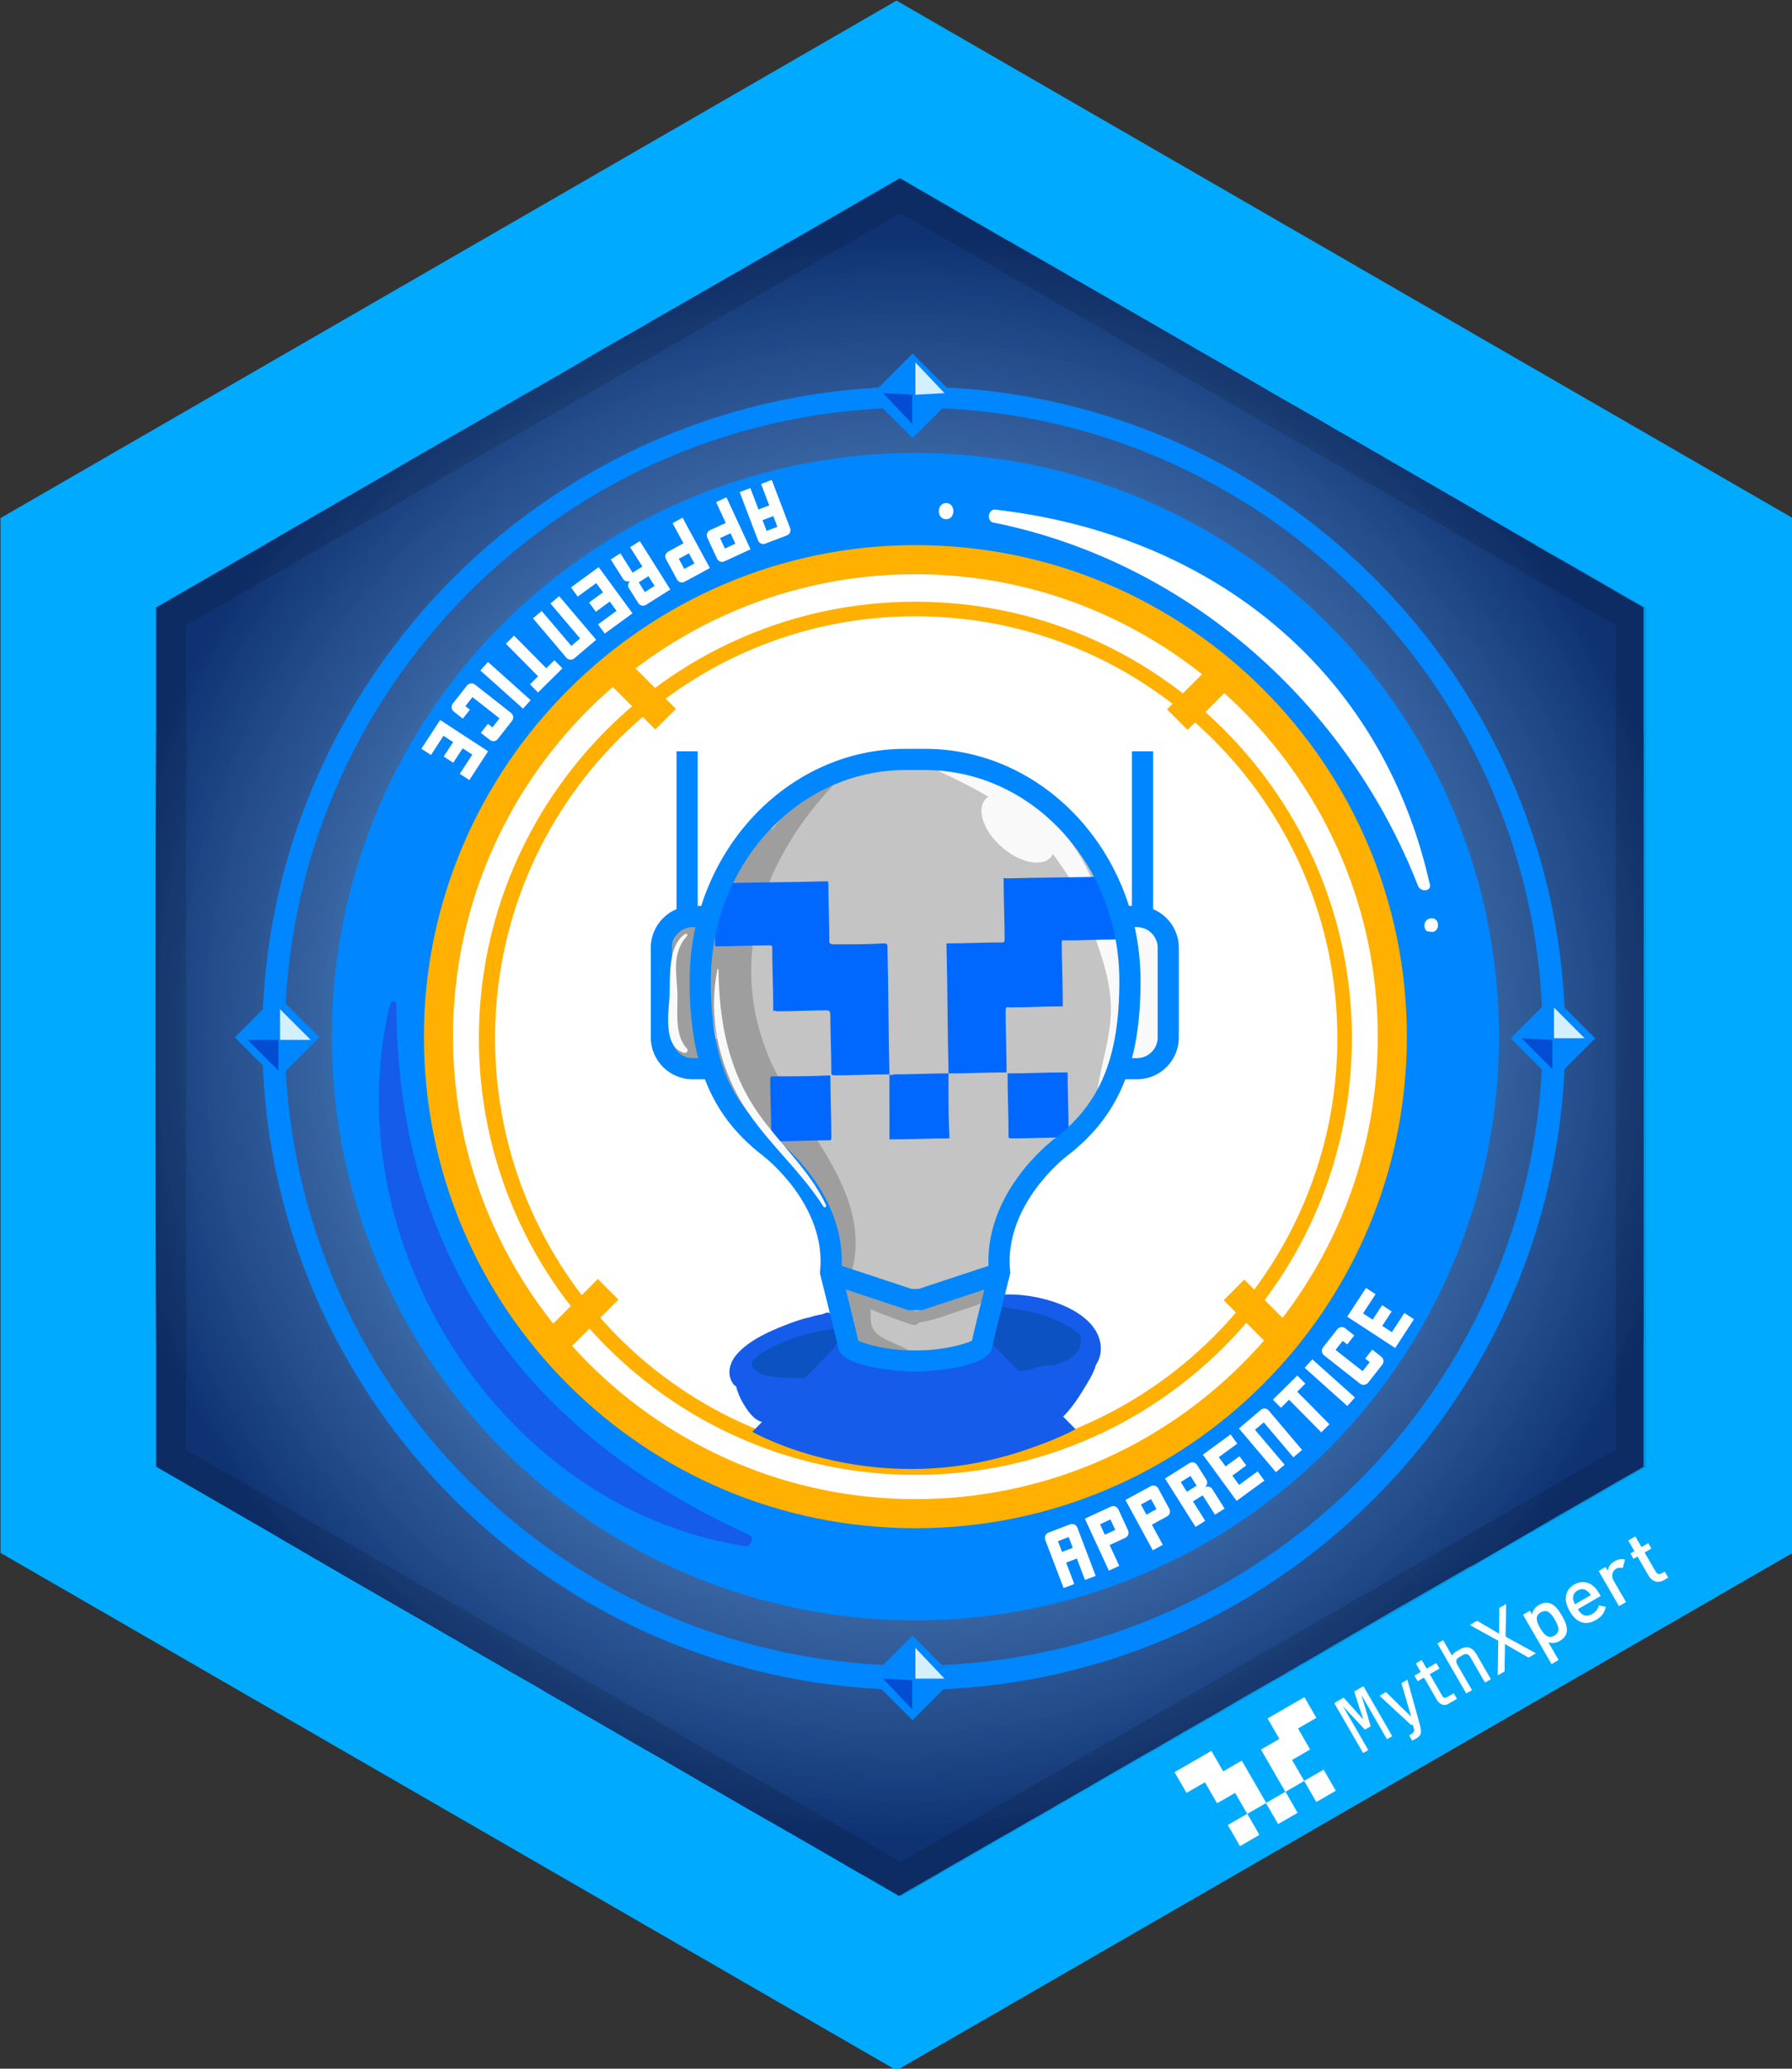 <?xml version="1.0" encoding="utf-8"?>
<!-- Generator: Adobe Illustrator 23.0.1, SVG Export Plug-In . SVG Version: 6.00 Build 0)  -->
<svg version="1.1" xmlns="http://www.w3.org/2000/svg" xmlns:xlink="http://www.w3.org/1999/xlink" x="0px" y="0px"
	 viewBox="0 0 110.842 127.934" style="enable-background:new 0 0 110.842 127.934;" xml:space="preserve">
<rect x="0" y="0" width="110.842" height="127.934" fill="#333333" stroke="none"/>
<style type="text/css">
	.st0{fill:#00AAFF;}
	.st1{clip-path:url(#SVGID_2_);fill:#0F3372;}
	.st2{clip-path:url(#SVGID_2_);fill:#103473;}
	.st3{clip-path:url(#SVGID_2_);fill:#113574;}
	.st4{clip-path:url(#SVGID_2_);fill:#123776;}
	.st5{clip-path:url(#SVGID_2_);fill:#133877;}
	.st6{clip-path:url(#SVGID_2_);fill:#143978;}
	.st7{clip-path:url(#SVGID_2_);fill:#153A79;}
	.st8{clip-path:url(#SVGID_2_);fill:#163C7A;}
	.st9{clip-path:url(#SVGID_2_);fill:#173D7B;}
	.st10{clip-path:url(#SVGID_2_);fill:#183E7D;}
	.st11{clip-path:url(#SVGID_2_);fill:#193F7E;}
	.st12{clip-path:url(#SVGID_2_);fill:#1A417F;}
	.st13{clip-path:url(#SVGID_2_);fill:#1B4280;}
	.st14{clip-path:url(#SVGID_2_);fill:#1C4381;}
	.st15{clip-path:url(#SVGID_2_);fill:#1D4482;}
	.st16{clip-path:url(#SVGID_2_);fill:#1E4683;}
	.st17{clip-path:url(#SVGID_2_);fill:#1F4785;}
	.st18{clip-path:url(#SVGID_2_);fill:#204886;}
	.st19{clip-path:url(#SVGID_2_);fill:#214987;}
	.st20{clip-path:url(#SVGID_2_);fill:#224A88;}
	.st21{clip-path:url(#SVGID_2_);fill:#234C89;}
	.st22{clip-path:url(#SVGID_2_);fill:#244D8A;}
	.st23{clip-path:url(#SVGID_2_);fill:#254E8B;}
	.st24{clip-path:url(#SVGID_2_);fill:#264F8D;}
	.st25{clip-path:url(#SVGID_2_);fill:#27508E;}
	.st26{clip-path:url(#SVGID_2_);fill:#28528F;}
	.st27{clip-path:url(#SVGID_2_);fill:#295390;}
	.st28{clip-path:url(#SVGID_2_);fill:#2A5491;}
	.st29{clip-path:url(#SVGID_2_);fill:#2B5592;}
	.st30{clip-path:url(#SVGID_2_);fill:#2C5693;}
	.st31{clip-path:url(#SVGID_2_);fill:#2D5894;}
	.st32{clip-path:url(#SVGID_2_);fill:#2E5995;}
	.st33{clip-path:url(#SVGID_2_);fill:#2F5A97;}
	.st34{clip-path:url(#SVGID_2_);fill:#305B98;}
	.st35{clip-path:url(#SVGID_2_);fill:#315C99;}
	.st36{clip-path:url(#SVGID_2_);fill:#325D9A;}
	.st37{clip-path:url(#SVGID_2_);fill:#325F9B;}
	.st38{clip-path:url(#SVGID_2_);fill:#33609C;}
	.st39{clip-path:url(#SVGID_2_);fill:#34619D;}
	.st40{clip-path:url(#SVGID_2_);fill:#35629E;}
	.st41{clip-path:url(#SVGID_2_);fill:#36639F;}
	.st42{clip-path:url(#SVGID_2_);fill:#3764A0;}
	.st43{clip-path:url(#SVGID_2_);fill:#3866A2;}
	.st44{clip-path:url(#SVGID_2_);fill:#3967A3;}
	.st45{clip-path:url(#SVGID_2_);fill:#3A68A4;}
	.st46{clip-path:url(#SVGID_2_);fill:#3B69A5;}
	.st47{clip-path:url(#SVGID_2_);fill:#3C6AA6;}
	.st48{clip-path:url(#SVGID_2_);fill:#3D6BA7;}
	.st49{clip-path:url(#SVGID_2_);fill:#3E6CA8;}
	.st50{clip-path:url(#SVGID_2_);fill:#3F6EA9;}
	.st51{clip-path:url(#SVGID_2_);fill:#406FAA;}
	.st52{clip-path:url(#SVGID_2_);fill:#4170AB;}
	.st53{clip-path:url(#SVGID_2_);fill:#4171AC;}
	.st54{clip-path:url(#SVGID_2_);fill:#4272AD;}
	.st55{clip-path:url(#SVGID_2_);fill:#4373AE;}
	.st56{clip-path:url(#SVGID_2_);fill:#4474AF;}
	.st57{clip-path:url(#SVGID_2_);fill:#4576B1;}
	.st58{clip-path:url(#SVGID_2_);fill:#4677B2;}
	.st59{clip-path:url(#SVGID_2_);fill:#4778B3;}
	.st60{clip-path:url(#SVGID_2_);fill:#4879B4;}
	.st61{clip-path:url(#SVGID_2_);fill:#497AB5;}
	.st62{clip-path:url(#SVGID_2_);fill:#4A7BB6;}
	.st63{clip-path:url(#SVGID_2_);fill:#4B7CB7;}
	.st64{clip-path:url(#SVGID_2_);fill:#4B7DB8;}
	.st65{clip-path:url(#SVGID_2_);fill:#4C7EB9;}
	.st66{clip-path:url(#SVGID_2_);fill:#4D7FBA;}
	.st67{clip-path:url(#SVGID_2_);fill:#4E81BB;}
	.st68{clip-path:url(#SVGID_2_);fill:#4F82BC;}
	.st69{clip-path:url(#SVGID_2_);fill:#5083BD;}
	.st70{clip-path:url(#SVGID_2_);fill:#5184BE;}
	.st71{clip-path:url(#SVGID_2_);fill:#5285BF;}
	.st72{clip-path:url(#SVGID_2_);fill:#5286C0;}
	.st73{clip-path:url(#SVGID_2_);fill:#5387C1;}
	.st74{clip-path:url(#SVGID_2_);fill:#5488C2;}
	.st75{clip-path:url(#SVGID_2_);fill:#5589C3;}
	.st76{clip-path:url(#SVGID_2_);fill:#568AC4;}
	.st77{clip-path:url(#SVGID_2_);fill:#578BC5;}
	.st78{clip-path:url(#SVGID_2_);fill:#588CC6;}
	.st79{clip-path:url(#SVGID_2_);fill:#588DC7;}
	.st80{clip-path:url(#SVGID_2_);fill:#598EC8;}
	.st81{clip-path:url(#SVGID_2_);fill:#5A8FC9;}
	.st82{clip-path:url(#SVGID_2_);fill:#5B90CA;}
	.st83{clip-path:url(#SVGID_2_);fill:#5C91CB;}
	.st84{clip-path:url(#SVGID_2_);fill:#5D92CC;}
	.st85{clip-path:url(#SVGID_2_);fill:#5E94CD;}
	.st86{clip-path:url(#SVGID_2_);fill:#5E95CE;}
	.st87{clip-path:url(#SVGID_2_);fill:#5F96CF;}
	.st88{clip-path:url(#SVGID_2_);fill:#6097D0;}
	.st89{clip-path:url(#SVGID_2_);fill:#6198D1;}
	.st90{clip-path:url(#SVGID_2_);fill:#6299D1;}
	.st91{clip-path:url(#SVGID_2_);fill:#629AD2;}
	.st92{clip-path:url(#SVGID_2_);fill:#639BD3;}
	.st93{clip-path:url(#SVGID_2_);fill:#649CD4;}
	.st94{clip-path:url(#SVGID_2_);fill:#659DD5;}
	.st95{clip-path:url(#SVGID_2_);fill:#669ED6;}
	.st96{clip-path:url(#SVGID_2_);fill:#669FD7;}
	.st97{clip-path:url(#SVGID_2_);fill:#67A0D8;}
	.st98{clip-path:url(#SVGID_2_);fill:#68A0D9;}
	.st99{clip-path:url(#SVGID_2_);fill:#69A1DA;}
	.st100{clip-path:url(#SVGID_2_);fill:#6AA2DB;}
	.st101{clip-path:url(#SVGID_2_);fill:#6AA3DC;}
	.st102{clip-path:url(#SVGID_2_);fill:#6BA4DD;}
	.st103{clip-path:url(#SVGID_2_);fill:#6CA5DD;}
	.st104{clip-path:url(#SVGID_2_);fill:#6DA6DE;}
	.st105{clip-path:url(#SVGID_2_);fill:#6DA7DF;}
	.st106{clip-path:url(#SVGID_2_);fill:#6EA8E0;}
	.st107{clip-path:url(#SVGID_2_);fill:#6FA9E1;}
	.st108{clip-path:url(#SVGID_2_);fill:#70AAE2;}
	.st109{clip-path:url(#SVGID_2_);fill:#70ABE3;}
	.st110{clip-path:url(#SVGID_2_);fill:#71ACE4;}
	.st111{clip-path:url(#SVGID_2_);fill:#72ADE4;}
	.st112{clip-path:url(#SVGID_2_);fill:#73AEE5;}
	.st113{clip-path:url(#SVGID_2_);fill:#73AEE6;}
	.st114{clip-path:url(#SVGID_2_);fill:#74AFE7;}
	.st115{clip-path:url(#SVGID_2_);fill:#75B0E8;}
	.st116{clip-path:url(#SVGID_2_);fill:#76B1E9;}
	.st117{clip-path:url(#SVGID_2_);fill:#76B2E9;}
	.st118{clip-path:url(#SVGID_2_);fill:#77B3EA;}
	.st119{clip-path:url(#SVGID_2_);fill:#78B4EB;}
	.st120{clip-path:url(#SVGID_2_);fill:#78B5EC;}
	.st121{clip-path:url(#SVGID_2_);fill:#79B5ED;}
	.st122{clip-path:url(#SVGID_2_);fill:#7AB6ED;}
	.st123{clip-path:url(#SVGID_2_);fill:#7AB7EE;}
	.st124{clip-path:url(#SVGID_2_);fill:#7BB8EF;}
	.st125{clip-path:url(#SVGID_2_);fill:#7CB9F0;}
	.st126{clip-path:url(#SVGID_2_);fill:#7CBAF0;}
	.st127{clip-path:url(#SVGID_2_);fill:#7DBAF1;}
	.st128{clip-path:url(#SVGID_2_);fill:#7EBBF2;}
	.st129{clip-path:url(#SVGID_2_);fill:#7EBCF3;}
	.st130{clip-path:url(#SVGID_2_);fill:#7FBDF3;}
	.st131{clip-path:url(#SVGID_2_);fill:#80BDF4;}
	.st132{clip-path:url(#SVGID_2_);fill:#80BEF5;}
	.st133{clip-path:url(#SVGID_2_);fill:#81BFF6;}
	.st134{clip-path:url(#SVGID_2_);fill:#81C0F6;}
	.st135{clip-path:url(#SVGID_2_);fill:#82C0F7;}
	.st136{clip-path:url(#SVGID_2_);fill:#83C1F8;}
	.st137{clip-path:url(#SVGID_2_);fill:#83C2F8;}
	.st138{clip-path:url(#SVGID_2_);fill:#84C2F9;}
	.st139{clip-path:url(#SVGID_2_);fill:#84C3F9;}
	.st140{clip-path:url(#SVGID_2_);fill:#85C4FA;}
	.st141{clip-path:url(#SVGID_2_);fill:#85C4FB;}
	.st142{clip-path:url(#SVGID_2_);fill:#86C5FB;}
	.st143{clip-path:url(#SVGID_2_);fill:#86C6FC;}
	.st144{clip-path:url(#SVGID_2_);fill:#87C6FC;}
	.st145{clip-path:url(#SVGID_2_);fill:#87C7FD;}
	.st146{clip-path:url(#SVGID_2_);fill:#88C7FD;}
	.st147{clip-path:url(#SVGID_2_);fill:#88C8FE;}
	.st148{clip-path:url(#SVGID_2_);fill:#89C9FF;}
	.st149{fill:#FFFFFF;}
	.st150{opacity:0.13;enable-background:new    ;}
	.st151{fill:#0086FF;}
	.st152{fill:#FFB000;}
	.st153{fill:#0C52C1;}
	.st154{fill:#155CEA;}
	.st155{fill:#D4EFFF;}
	.st156{fill:#024DD1;}
	.st157{fill:#C4C4C4;}
	.st158{fill:#9E9E9E;}
	.st159{fill:#F9F9F9;}
	.st160{fill:#0068FF;}
</style>
<g id="Layer_1">
	<g id="Layer_63_4_">
		<g>
			<g>
				<polygon class="st0" points="110.883,96.038 55.455,128.038 0.032,96.038 0.032,32.038 
					55.455,0.038 110.883,32.038 				"/>
			</g>
		</g>
	</g>
	<g>
		<g>
			<defs>
				<path id="SVGID_1_" d="M101.657,37.567v53.14l-0.01,0.01l-0.05,0.03l-0.63,0.36
					l-0.74,0.42l-0.66,0.38l-1,0.58l-2.49,1.43l-0.2,0.12l-1.93,1.11
					l-2.72,1.57l-0.24,0.13l-0.13,0.05l-0.11,0.07l-2.14,1.23
					l-0.65,0.37l-0.24,0.14l-0.17,0.1l-0.01,0.01l-0.34,0.19
					l-0.3,0.17l-1.05,0.6l-0.04,0.03l-0.72,0.41v0.01l-0.51,0.29
					l-0.45,0.26l-0.02,0.02h-0.01l-1.07,0.62l-0.16,0.09l-0.31,0.18
					l-0.24,0.14l-0.63,0.38l-0.37,0.21l-0.8,0.46l-0.09,0.05
					l-0.12,0.07l-0.08,0.05l-0.41,0.24l-0.03,0.01l-0.16,0.09v0.01
					l-0.78,0.45l-0.06,0.03l-0.12,0.06l-0.02,0.02l-0.04,0.02
					l-0.29,0.17l-0.61,0.35l-0.11,0.06l-0.16,0.09l-0.13,0.08
					l-0.05,0.03l-0.3,0.17l-0.02,0.01l-0.08,0.05l-0.14,0.08
					l-0.02,0.01H76.687l-0.71,0.42l-1.01,0.59l-0.45,0.25v0.01l-1.42,0.81
					l-0.11,0.07l-0.42,0.24l-1.06,0.62l-0.15,0.08l-0.63,0.36
					l-0.06,0.03l-1.23,0.71l-1.74,1.01l-0.25,0.15l-0.28,0.16l-0.82,0.47
					l-0.29,0.17l-0.56,0.32l-0.31,0.18l-0.04,0.03l-2.02,1.16
					l-0.01,0.01l-0.3,0.17l-0.13,0.08l-2.24,1.29l-0.99,0.57
					l-0.05,0.03l-0.25,0.14l-0.21,0.12l-1.01,0.59l-0.96,0.55l-0.56,0.32
					h-0.01l-0.32,0.19l-0.48,0.28l-1.42-0.82l-0.77-0.45l-0.08-0.04
					l-0.03-0.01l-0.24-0.14l-1.5-0.87l-1.78-1.03l-1.24-0.72l-0.35-0.2
					l-0.16-0.09l-0.04-0.03l-0.28-0.16l-0.12-0.07l-0.96-0.55
					l-0.71-0.41l-0.1-0.06L43.907,110.497l-0.58-0.33l-0.01-0.01
					l-0.93-0.54l-0.6-0.35l-0.29-0.17l-0.12-0.07l-0.81-0.47
					l-0.69-0.39l-0.89-0.51l-0.17-0.1l-0.38-0.22l-1.03-0.6
					l-1.7-0.98l-0.65-0.38l-0.04-0.03l-0.23-0.13l-0.27-0.15
					L34.397,104.997l-0.2-0.11l-0.29-0.17l-0.19-0.11l-0.14-0.09
					l-0.01-0.01l-0.07-0.04l-0.56-0.32l-0.47-0.27l-0.74-0.42
					l-0.02-0.01l-0.55-0.32l-0.43-0.25l-0.37-0.21l-0.13-0.08l-0.03-0.02
					l-0.27-0.15l-0.19-0.11l-0.29-0.17l-0.75-0.44l-0.48-0.28l-0.44-0.25
					l-0.84-0.49l-2.09-1.2l-0.82-0.47l-0.09-0.05l-0.12-0.07
					l-0.31-0.18l-0.07-0.04l-0.01-0.01l-0.21-0.12h-0.01l-0.01-0.01
					l-1.03-0.59c-0.01-0.01-0.01-0.01-0.02-0.01l-0.05-0.03
					l-1.81-1.05l-1.02-0.59l-2.11-1.23l-0.29-0.17c0,0-0.01,0-0.02-0.01
					l-0.28-0.16l-0.04-0.02l-0.01-0.01l-0.23-0.13L15.817,94.257h-0.01
					l-1.33-0.77l-1-0.58l-0.21-0.12l-3.5-2.02l-0.04-0.02l-0.04-0.02l-0.03-0.02
					V37.567l0.93-0.54l1.04-0.6l9.38-5.41l2.98-1.72l1.73-1.01
					l0.26-0.15l0.1-0.06l0.33-0.19l4.5-2.58l1.58-0.92l0.17-0.09
					l0.6-0.34l0.92-0.53l0.14-0.08l0.78-0.45l0.38-0.22l0.44-0.26
					l1.1-0.65l0.52-0.3l1.3-0.74l0.98-0.56l0.22-0.13L40.507,19.757
					l1.4-0.8h0.01l0.05-0.03l0.06-0.04l2.4-1.38l1.86-1.07
					c0-0.01,0.01-0.01,0.01-0.01l1.39-0.8l0.19-0.11l0.27-0.16
					l0.11-0.06l0.01-0.01l5.95-3.44l1.44-0.83l1.06,0.62l5.62,3.25
					h0.01l0.82,0.48l0.04,0.02l0.66,0.38L65.807,16.887l0.68,0.4h0.01
					l0.37,0.21l2.67,1.54l0.82,0.47l0.36,0.21l4.56,2.63l2.41,1.39
					l0.05,0.03l1.04,0.61l1.6,0.91l0.22,0.13l0.48,0.27l0.87,0.5
					l0.92,0.55c0,0,0.01,0,0.02,0l0.58,0.33l1.37,0.79l0.8,0.46
					l0.09,0.06l1.34,0.77l0.22,0.13h0.01l0.09,0.06l0.15,0.08
					l0.47,0.27l1.18,0.68l0.62,0.36l1.51,0.87l0.04,0.03v0.01
					l0.26,0.14l0.66,0.39l1.46,0.84l1.2,0.69l0.74,0.43l0.78,0.44
					l0.44,0.25l1.94,1.12l1.43,0.83L101.657,37.567z"/>
			</defs>
			<clipPath id="SVGID_2_">
				<use xlink:href="#SVGID_1_"  style="overflow:visible;"/>
			</clipPath>
			<rect x="9.657" y="11.017" class="st1" width="92" height="106.24"/>
			<circle class="st1" cx="55.657" cy="64.137" r="49.688"/>
			<circle class="st2" cx="55.657" cy="64.137" r="49.356"/>
			<circle class="st3" cx="55.657" cy="64.137" r="49.025"/>
			<circle class="st4" cx="55.657" cy="64.137" r="48.694"/>
			<circle class="st5" cx="55.657" cy="64.137" r="48.363"/>
			<circle class="st6" cx="55.657" cy="64.137" r="48.031"/>
			<circle class="st7" cx="55.657" cy="64.137" r="47.7"/>
			<circle class="st8" cx="55.657" cy="64.137" r="47.369"/>
			<circle class="st9" cx="55.657" cy="64.137" r="47.038"/>
			<circle class="st10" cx="55.657" cy="64.137" r="46.706"/>
			<circle class="st11" cx="55.657" cy="64.137" r="46.375"/>
			<circle class="st12" cx="55.657" cy="64.137" r="46.044"/>
			<circle class="st13" cx="55.657" cy="64.137" r="45.713"/>
			<circle class="st14" cx="55.657" cy="64.137" r="45.381"/>
			<circle class="st15" cx="55.657" cy="64.137" r="45.05"/>
			<circle class="st16" cx="55.657" cy="64.137" r="44.719"/>
			<circle class="st17" cx="55.657" cy="64.137" r="44.388"/>
			<circle class="st18" cx="55.657" cy="64.137" r="44.056"/>
			<circle class="st19" cx="55.657" cy="64.137" r="43.725"/>
			<circle class="st20" cx="55.657" cy="64.137" r="43.394"/>
			<circle class="st21" cx="55.657" cy="64.137" r="43.063"/>
			<circle class="st22" cx="55.657" cy="64.137" r="42.731"/>
			<circle class="st23" cx="55.657" cy="64.137" r="42.4"/>
			<circle class="st24" cx="55.657" cy="64.137" r="42.069"/>
			<circle class="st25" cx="55.657" cy="64.137" r="41.738"/>
			<circle class="st26" cx="55.657" cy="64.137" r="41.406"/>
			<circle class="st27" cx="55.657" cy="64.137" r="41.075"/>
			<circle class="st28" cx="55.657" cy="64.137" r="40.744"/>
			<circle class="st29" cx="55.657" cy="64.137" r="40.413"/>
			<circle class="st30" cx="55.657" cy="64.137" r="40.081"/>
			<circle class="st31" cx="55.657" cy="64.137" r="39.75"/>
			<circle class="st32" cx="55.657" cy="64.137" r="39.419"/>
			<circle class="st33" cx="55.657" cy="64.137" r="39.088"/>
			<circle class="st34" cx="55.657" cy="64.137" r="38.756"/>
			<circle class="st35" cx="55.657" cy="64.137" r="38.425"/>
			<circle class="st36" cx="55.657" cy="64.137" r="38.094"/>
			<circle class="st37" cx="55.657" cy="64.137" r="37.763"/>
			<circle class="st38" cx="55.657" cy="64.137" r="37.431"/>
			<circle class="st39" cx="55.657" cy="64.137" r="37.1"/>
			<circle class="st40" cx="55.657" cy="64.137" r="36.769"/>
			<circle class="st41" cx="55.657" cy="64.137" r="36.438"/>
			<circle class="st42" cx="55.657" cy="64.137" r="36.106"/>
			<circle class="st43" cx="55.657" cy="64.137" r="35.775"/>
			<circle class="st44" cx="55.657" cy="64.137" r="35.444"/>
			<circle class="st45" cx="55.657" cy="64.137" r="35.113"/>
			<circle class="st46" cx="55.657" cy="64.137" r="34.781"/>
			<circle class="st47" cx="55.657" cy="64.137" r="34.45"/>
			<circle class="st48" cx="55.657" cy="64.137" r="34.119"/>
			<circle class="st49" cx="55.657" cy="64.137" r="33.788"/>
			<circle class="st50" cx="55.657" cy="64.137" r="33.456"/>
			<circle class="st51" cx="55.657" cy="64.137" r="33.125"/>
			<circle class="st52" cx="55.657" cy="64.137" r="32.794"/>
			<circle class="st53" cx="55.657" cy="64.137" r="32.463"/>
			<circle class="st54" cx="55.657" cy="64.137" r="32.131"/>
			<circle class="st55" cx="55.657" cy="64.137" r="31.8"/>
			<circle class="st56" cx="55.657" cy="64.137" r="31.469"/>
			<circle class="st57" cx="55.657" cy="64.137" r="31.138"/>
			<circle class="st58" cx="55.657" cy="64.137" r="30.806"/>
			<circle class="st59" cx="55.657" cy="64.137" r="30.475"/>
			<circle class="st60" cx="55.657" cy="64.137" r="30.144"/>
			<circle class="st61" cx="55.657" cy="64.137" r="29.813"/>
			<circle class="st62" cx="55.657" cy="64.137" r="29.481"/>
			<circle class="st63" cx="55.657" cy="64.137" r="29.15"/>
			<circle class="st64" cx="55.657" cy="64.137" r="28.819"/>
			<circle class="st65" cx="55.657" cy="64.137" r="28.488"/>
			<circle class="st66" cx="55.657" cy="64.137" r="28.156"/>
			<circle class="st67" cx="55.657" cy="64.137" r="27.825"/>
			<circle class="st68" cx="55.657" cy="64.137" r="27.494"/>
			<circle class="st69" cx="55.657" cy="64.137" r="27.163"/>
			<circle class="st70" cx="55.657" cy="64.137" r="26.831"/>
			<circle class="st71" cx="55.657" cy="64.137" r="26.5"/>
			<circle class="st72" cx="55.657" cy="64.137" r="26.169"/>
			<circle class="st73" cx="55.657" cy="64.137" r="25.838"/>
			<circle class="st74" cx="55.657" cy="64.137" r="25.506"/>
			<circle class="st75" cx="55.657" cy="64.137" r="25.175"/>
			<circle class="st76" cx="55.657" cy="64.137" r="24.844"/>
			<circle class="st77" cx="55.657" cy="64.137" r="24.513"/>
			<circle class="st78" cx="55.657" cy="64.137" r="24.181"/>
			<circle class="st79" cx="55.657" cy="64.137" r="23.85"/>
			<circle class="st80" cx="55.657" cy="64.137" r="23.519"/>
			<circle class="st81" cx="55.657" cy="64.137" r="23.188"/>
			<circle class="st82" cx="55.657" cy="64.137" r="22.856"/>
			<circle class="st83" cx="55.657" cy="64.137" r="22.525"/>
			<circle class="st84" cx="55.657" cy="64.137" r="22.194"/>
			<circle class="st85" cx="55.657" cy="64.137" r="21.863"/>
			<circle class="st86" cx="55.657" cy="64.137" r="21.531"/>
			<circle class="st87" cx="55.657" cy="64.137" r="21.2"/>
			<circle class="st88" cx="55.657" cy="64.137" r="20.869"/>
			<circle class="st89" cx="55.657" cy="64.137" r="20.538"/>
			<circle class="st90" cx="55.657" cy="64.137" r="20.206"/>
			<circle class="st91" cx="55.657" cy="64.137" r="19.875"/>
			<circle class="st92" cx="55.657" cy="64.137" r="19.544"/>
			<circle class="st93" cx="55.657" cy="64.137" r="19.213"/>
			<circle class="st94" cx="55.657" cy="64.137" r="18.881"/>
			<circle class="st95" cx="55.657" cy="64.137" r="18.55"/>
			<circle class="st96" cx="55.657" cy="64.137" r="18.219"/>
			<circle class="st97" cx="55.657" cy="64.137" r="17.888"/>
			<circle class="st98" cx="55.657" cy="64.137" r="17.556"/>
			<circle class="st99" cx="55.657" cy="64.137" r="17.225"/>
			<circle class="st100" cx="55.657" cy="64.137" r="16.894"/>
			<circle class="st101" cx="55.657" cy="64.137" r="16.563"/>
			<circle class="st102" cx="55.657" cy="64.137" r="16.231"/>
			<circle class="st103" cx="55.657" cy="64.137" r="15.9"/>
			<circle class="st104" cx="55.657" cy="64.137" r="15.569"/>
			<circle class="st105" cx="55.657" cy="64.137" r="15.238"/>
			<circle class="st106" cx="55.657" cy="64.137" r="14.906"/>
			<circle class="st107" cx="55.657" cy="64.137" r="14.575"/>
			<circle class="st108" cx="55.657" cy="64.137" r="14.244"/>
			<circle class="st109" cx="55.657" cy="64.137" r="13.913"/>
			<circle class="st110" cx="55.657" cy="64.137" r="13.581"/>
			<circle class="st111" cx="55.657" cy="64.137" r="13.25"/>
			<circle class="st112" cx="55.657" cy="64.137" r="12.919"/>
			<circle class="st113" cx="55.657" cy="64.137" r="12.588"/>
			<circle class="st114" cx="55.657" cy="64.137" r="12.256"/>
			<circle class="st115" cx="55.657" cy="64.137" r="11.925"/>
			<circle class="st116" cx="55.657" cy="64.137" r="11.594"/>
			<circle class="st117" cx="55.657" cy="64.137" r="11.263"/>
			<circle class="st118" cx="55.657" cy="64.137" r="10.931"/>
			<circle class="st119" cx="55.657" cy="64.137" r="10.6"/>
			<circle class="st120" cx="55.657" cy="64.137" r="10.269"/>
			<circle class="st121" cx="55.657" cy="64.137" r="9.938"/>
			<circle class="st122" cx="55.657" cy="64.137" r="9.606"/>
			<circle class="st123" cx="55.657" cy="64.137" r="9.275"/>
			<circle class="st124" cx="55.657" cy="64.137" r="8.944"/>
			<circle class="st125" cx="55.657" cy="64.137" r="8.613"/>
			<circle class="st126" cx="55.657" cy="64.137" r="8.281"/>
			<circle class="st127" cx="55.657" cy="64.137" r="7.95"/>
			<circle class="st128" cx="55.657" cy="64.137" r="7.619"/>
			<circle class="st129" cx="55.657" cy="64.137" r="7.288"/>
			<circle class="st130" cx="55.657" cy="64.137" r="6.956"/>
			<circle class="st131" cx="55.657" cy="64.137" r="6.625"/>
			<circle class="st132" cx="55.657" cy="64.137" r="6.294"/>
			<circle class="st133" cx="55.657" cy="64.137" r="5.963"/>
			<circle class="st134" cx="55.657" cy="64.137" r="5.631"/>
			<circle class="st135" cx="55.657" cy="64.137" r="5.3"/>
			<circle class="st136" cx="55.657" cy="64.137" r="4.969"/>
			<circle class="st137" cx="55.657" cy="64.137" r="4.638"/>
			<circle class="st138" cx="55.657" cy="64.137" r="4.306"/>
			<circle class="st139" cx="55.657" cy="64.137" r="3.975"/>
			<circle class="st140" cx="55.657" cy="64.137" r="3.644"/>
			<circle class="st141" cx="55.657" cy="64.137" r="3.313"/>
			<circle class="st142" cx="55.657" cy="64.137" r="2.981"/>
			<circle class="st143" cx="55.657" cy="64.137" r="2.65"/>
			<circle class="st144" cx="55.657" cy="64.137" r="2.319"/>
			<circle class="st145" cx="55.657" cy="64.137" r="1.988"/>
			<circle class="st146" cx="55.657" cy="64.137" r="1.656"/>
			<circle class="st147" cx="55.657" cy="64.137" r="1.325"/>
			<circle class="st147" cx="55.657" cy="64.137" r="0.994"/>
			<circle class="st148" cx="55.657" cy="64.137" r="0.663"/>
			<circle class="st148" cx="55.657" cy="64.137" r="0.331"/>
		</g>
	</g>
	<g>
		<g>
			<path class="st149" d="M75.283,111.521c-0.011-0.017-0.024-0.034-0.034-0.052
				c-0.228-0.394-0.456-0.788-0.684-1.183c-0.011-0.02-0.024-0.038-0.037-0.058
				c-0.026-0.017-0.04,0.008-0.057,0.018c-0.359,0.206-0.718,0.413-1.077,0.62
				c-0.013-0.021-0.027-0.042-0.039-0.064c-0.22-0.38-0.439-0.76-0.66-1.14
				c-0.012-0.021-0.019-0.047-0.043-0.059c0.013-0.009,0.026-0.02,0.04-0.028
				c0.73-0.422,1.46-0.844,2.191-1.266c0.015-0.009,0.028-0.026,0.05-0.02
				c-0.004,0.018,0.008,0.032,0.016,0.046c0.223,0.387,0.447,0.773,0.671,1.16
				c0.009,0.016,0.015,0.035,0.036,0.04c0.003,0.001,0.005,0.003,0.006,0.006
				c0.029,0.016,0.046-0.01,0.066-0.021c0.341-0.196,0.683-0.393,1.022-0.591
				c0.045-0.026,0.064-0.02,0.09,0.024c0.489,0.849,0.979,1.696,1.469,2.544
				l0-0.001c-0.366,0.212-0.733,0.422-1.097,0.636
				c-0.054,0.032-0.074,0.02-0.102-0.03c-0.222-0.389-0.447-0.776-0.671-1.163
				c-0.012-0.02-0.015-0.049-0.045-0.055l0.002,0.001
				c-0.024-0.014-0.039,0.007-0.055,0.017c-0.338,0.194-0.675,0.39-1.013,0.585
				C75.31,111.496,75.291,111.502,75.283,111.521z"/>
		</g>
		<g>
			<path class="st149" d="M79.926,108.846c0.002,0.002,0.003,0.005,0.003,0.008
				c-0.006,0.028,0.014,0.047,0.026,0.068c0.234,0.406,0.468,0.811,0.702,1.217
				c-0.386,0.224-0.772,0.447-1.158,0.671c-0.012-0.022-0.023-0.044-0.035-0.066
				c-0.476-0.823-0.952-1.647-1.427-2.47c-0.012-0.022-0.024-0.044-0.035-0.066
				c0.378-0.218,0.756-0.437,1.133-0.655c0.011-0.026-0.01-0.043-0.02-0.062
				c-0.223-0.387-0.447-0.774-0.671-1.161c-0.01-0.018-0.016-0.039-0.038-0.047
				c0.006-0.018,0.024-0.022,0.038-0.03c0.732-0.424,1.464-0.847,2.197-1.27
				c0.014-0.008,0.025-0.023,0.045-0.018c-0.004,0.028,0.016,0.047,0.028,0.067
				c0.231,0.401,0.462,0.802,0.693,1.202c-0.019,0.012-0.038,0.025-0.058,0.037
				c-0.337,0.195-0.675,0.39-1.011,0.586c-0.018,0.01-0.047,0.011-0.047,0.042
				c0.221,0.385,0.443,0.77,0.664,1.154c0.026,0.045,0.051,0.091,0.076,0.136
				c-0.351,0.203-0.702,0.406-1.053,0.609
				C79.958,108.811,79.927,108.813,79.926,108.846z"/>
		</g>
		<g>
			<path class="st149" d="M86.115,107.365c0.003,0.021-0.017,0.021-0.028,0.027
				c-0.081,0.048-0.164,0.092-0.243,0.142c-0.043,0.028-0.061,0.017-0.085-0.024
				c-0.332-0.578-0.666-1.155-1-1.732c-0.16-0.278-0.321-0.555-0.481-0.833
				c-0.011-0.02-0.023-0.039-0.036-0.062c-0.021,0.031-0.005,0.059,0.003,0.081
				c0.086,0.242,0.152,0.49,0.225,0.735c0.075,0.251,0.155,0.501,0.221,0.755
				c0.026,0.1,0.058,0.198,0.088,0.298c-0.118,0.068-0.237,0.137-0.356,0.206
				c-0.081-0.065-0.149-0.145-0.216-0.223c-0.057-0.066-0.118-0.13-0.178-0.192
				c-0.119-0.126-0.236-0.252-0.355-0.377c-0.129-0.135-0.255-0.273-0.384-0.41
				c-0.066-0.07-0.134-0.138-0.202-0.207c-0.006-0.017-0.008-0.04-0.035-0.038
				c0.001,0.004,0.002,0.008,0.004,0.011c0.513,0.889,1.027,1.778,1.541,2.666
				c0.008,0.014,0.012,0.032,0.032,0.035c-0.015,0.035-0.052,0.042-0.08,0.057
				c-0.08,0.043-0.151,0.104-0.241,0.129c0.005-0.028-0.016-0.047-0.027-0.067
				c-0.568-0.983-1.136-1.967-1.705-2.95c-0.028-0.048-0.027-0.071,0.025-0.1
				c0.171-0.095,0.34-0.195,0.509-0.294c0.173,0.178,0.332,0.368,0.5,0.551
				c0.116,0.126,0.229,0.253,0.343,0.379c0.104,0.115,0.211,0.228,0.308,0.349
				c0.014,0.017,0.03,0.033,0.056,0.061c-0.02-0.074-0.038-0.133-0.056-0.191
				c-0.067-0.212-0.142-0.42-0.212-0.631c-0.036-0.108-0.065-0.218-0.1-0.327
				c-0.061-0.19-0.123-0.38-0.185-0.57c0.164-0.095,0.328-0.19,0.492-0.285
				c0.07-0.04,0.07-0.04,0.11,0.03c0.567,0.981,1.134,1.962,1.701,2.943
				C86.083,107.329,86.088,107.356,86.115,107.365z"/>
		</g>
		<g>
			<path class="st149" d="M93.158,99.222c0,0.087,0.003,0.174,0.001,0.261
				c-0.004,0.171-0.008,0.341-0.008,0.512c-0.001,0.216-0.012,0.433-0.017,0.649
				c-0.004,0.182-0.006,0.364-0.009,0.546c-0.001,0.051,0.051,0.05,0.077,0.067
				c0.106,0.065,0.217,0.12,0.326,0.18c0.229,0.126,0.458,0.254,0.688,0.379
				c0.2,0.109,0.402,0.213,0.598,0.33c0.059,0.035,0.126,0.057,0.187,0.104
				c-0.149,0.086-0.294,0.17-0.439,0.254c-0.016,0.009-0.03,0.005-0.046-0.005
				c-0.188-0.109-0.376-0.219-0.564-0.327c-0.287-0.165-0.574-0.33-0.867-0.499
				c-0.001,0.176-0.001,0.346-0.003,0.517c-0.004,0.243-0.01,0.486-0.015,0.728
				c-0.003,0.14-0.004,0.281-0.004,0.421c0,0.022-0.004,0.034-0.023,0.045
				c-0.13,0.074-0.259,0.15-0.394,0.227c-0.013-0.074-0.005-0.144-0.004-0.212
				c0.002-0.222,0.007-0.444,0.012-0.666c0.003-0.177,0.007-0.354,0.009-0.532
				c0.003-0.173,0.004-0.346,0.006-0.519c0.001-0.053,0.001-0.106,0.007-0.159
				c0.004-0.034-0.007-0.054-0.035-0.07c-0.205-0.113-0.409-0.227-0.615-0.339
				c-0.221-0.121-0.442-0.243-0.661-0.367c-0.142-0.08-0.288-0.152-0.426-0.239
				c0.002-0.029,0.029-0.034,0.047-0.045c0.127-0.075,0.255-0.149,0.383-0.223
				c0.128,0.075,0.256,0.15,0.384,0.225c0.163,0.094,0.326,0.187,0.489,0.283
				c0.159,0.093,0.316,0.189,0.48,0.288c0.006-0.533,0.012-1.059,0.018-1.585
				c0.117-0.067,0.233-0.135,0.35-0.203C93.11,99.235,93.131,99.22,93.158,99.222z
				"/>
		</g>
		<g>
			<path class="st149" d="M92.213,103.841c-0.027,0.043-0.076,0.052-0.114,0.077
				c-0.063,0.04-0.131,0.073-0.194,0.114c-0.04,0.026-0.058,0.018-0.081-0.022
				c-0.298-0.519-0.598-1.036-0.897-1.554c-0.082-0.143-0.251-0.218-0.419-0.113
				c-0.087,0.054-0.175,0.105-0.265,0.153c-0.191,0.104-0.203,0.275-0.115,0.431
				c0.292,0.515,0.59,1.026,0.888,1.537c0.029,0.05,0.023,0.071-0.027,0.097
				c-0.089,0.046-0.174,0.098-0.26,0.149c-0.028,0.017-0.045,0.015-0.058-0.016
				c-0.003-0.008-0.008-0.015-0.012-0.022c-0.575-0.994-1.149-1.989-1.723-2.983
				c-0.01-0.017-0.035-0.032-0.02-0.058c0.021,0.007,0.035-0.008,0.051-0.017
				c0.1-0.058,0.2-0.116,0.299-0.173c0.181,0.314,0.363,0.628,0.549,0.949
				c0.055-0.099,0.126-0.176,0.217-0.232c0.104-0.044,0.201-0.098,0.289-0.168
				c0.102-0.057,0.21-0.102,0.326-0.114c0.16-0.017,0.307,0.024,0.432,0.128
				c0.082,0.068,0.157,0.143,0.202,0.243c0.301,0.521,0.602,1.042,0.903,1.563
				C92.191,103.824,92.196,103.839,92.213,103.841z"/>
		</g>
		<g>
			<path class="st149" d="M85.727,104.658c0.106,0.068,0.181,0.17,0.273,0.253
				c0.099,0.089,0.188,0.187,0.282,0.28c0.133,0.131,0.263,0.266,0.402,0.392
				c0.118,0.107,0.224,0.226,0.343,0.332c0.064,0.057,0.122,0.12,0.181,0.182
				c0.019,0.02,0.037,0.038,0.064,0.051c-0.003-0.099-0.043-0.187-0.07-0.277
				c-0.055-0.185-0.109-0.37-0.165-0.555c-0.042-0.138-0.08-0.278-0.12-0.418
				c-0.07-0.244-0.144-0.487-0.214-0.731c-0.007-0.025-0.029-0.052-0.009-0.081
				c0.021,0.009,0.035-0.007,0.05-0.016c0.104-0.06,0.208-0.12,0.311-0.18
				c0.063,0.209,0.122,0.42,0.177,0.632c0.044,0.171,0.092,0.341,0.138,0.511
				c0.04,0.149,0.08,0.298,0.123,0.446c0.048,0.163,0.089,0.327,0.139,0.489
				c0.071,0.234,0.125,0.472,0.191,0.707c0.044,0.156,0.083,0.311,0.063,0.475
				c-0.017,0.143-0.094,0.246-0.215,0.317c-0.092,0.054-0.185,0.105-0.276,0.159
				c-0.031,0.019-0.048,0.02-0.067-0.016c-0.048-0.09-0.102-0.177-0.152-0.266
				c-0.006-0.01-0.024-0.021-0.007-0.037c0.085-0.027,0.159-0.072,0.226-0.131
				c0.133-0.124,0.053-0.26,0.023-0.393c-0.004-0.018-0.016-0.034-0.019-0.052
				c-0.009-0.051-0.012-0.108-0.085-0.049c-0.018,0.015-0.037-0.002-0.049-0.014
				c-0.113-0.106-0.22-0.217-0.337-0.318c-0.116-0.101-0.225-0.211-0.341-0.312
				c-0.146-0.127-0.283-0.265-0.426-0.396c-0.188-0.174-0.38-0.343-0.565-0.52
				c-0.082-0.078-0.169-0.152-0.249-0.232c-0.008-0.008-0.017-0.012-0.006-0.023
				c0.024,0.008,0.039-0.011,0.056-0.021
				C85.507,104.785,85.617,104.721,85.727,104.658z"/>
		</g>
		<g>
			<path class="st149" d="M78.321,111.49c0.003-0.002,0.005-0.003,0.009-0.003
				c0.028,0.005,0.047-0.015,0.067-0.027c0.369-0.212,0.739-0.425,1.108-0.638
				l0.003-0.003c0.044,0.077,0.089,0.155,0.133,0.233
				c0.203,0.353,0.406,0.706,0.609,1.059c-0.396,0.229-0.792,0.457-1.188,0.686
				c-0.013-0.021-0.027-0.042-0.039-0.064c-0.236-0.408-0.472-0.815-0.708-1.223
				c-0.002-0.004-0.004-0.008-0.006-0.012l-0,0.001
				C78.312,111.495,78.316,111.493,78.321,111.49z"/>
		</g>
		<g>
			<path class="st149" d="M87.925,102.668c0.027,0.002,0.027,0.028,0.037,0.043
				c0.094,0.159,0.188,0.318,0.281,0.477c0.002,0.003,0.003,0.006,0.006,0.009
				c0.001,0.001,0.004,0,0.006-0.001c0.188-0.109,0.377-0.218,0.565-0.328
				c0.004-0.003,0.006-0.01,0.008-0.016c0.019-0.007,0.02,0.01,0.025,0.019
				c0.056,0.095,0.111,0.191,0.166,0.287c0.006,0.011,0.024,0.021,0.008,0.037
				c-0.007-0.003-0.01-0.001-0.009,0.006c-0.175,0.102-0.35,0.204-0.525,0.306
				c-0.019,0.011-0.045,0.015-0.049,0.043c-0.018,0.023,0.003,0.039,0.012,0.055
				c0.246,0.427,0.493,0.854,0.74,1.28c0.009,0.016,0.012,0.043,0.042,0.039
				c0.046,0.045,0.09,0.1,0.166,0.074c0.045-0.015,0.089-0.033,0.13-0.056
				c0.115-0.064,0.228-0.129,0.34-0.197c0.038-0.023,0.055-0.017,0.076,0.021
				c0.045,0.084,0.094,0.167,0.144,0.249c0.02,0.033,0.022,0.051-0.016,0.073
				c-0.176,0.099-0.347,0.207-0.525,0.301c-0.166,0.088-0.322,0.067-0.474-0.039
				c-0.063-0.044-0.119-0.093-0.156-0.161c-0.271-0.47-0.543-0.94-0.814-1.409
				c-0.008-0.013-0.012-0.033-0.034-0.03c-0.126,0.072-0.252,0.144-0.379,0.217
				c-0.005-0.001-0.01-0.003-0.015-0.004c-0.063-0.109-0.126-0.217-0.188-0.326
				c0.113-0.065,0.227-0.13,0.339-0.196c0.017-0.01,0.041-0.013,0.043-0.04
				l-0.001,0.002c0.011-0.026-0.011-0.043-0.021-0.061
				c-0.079-0.139-0.159-0.278-0.241-0.416c-0.022-0.036-0.021-0.056,0.019-0.077
				c0.066-0.034,0.131-0.073,0.194-0.112
				C87.859,102.716,87.902,102.707,87.925,102.668z"/>
		</g>
		<g>
			<path class="st149" d="M77.157,112.178c0.238,0.413,0.476,0.827,0.716,1.239
				c0.029,0.049,0.023,0.069-0.026,0.097c-0.367,0.209-0.733,0.421-1.098,0.635
				c-0.044,0.026-0.061,0.018-0.084-0.024c-0.231-0.403-0.463-0.805-0.697-1.206
				c-0.025-0.043-0.018-0.06,0.023-0.084c0.383-0.22,0.765-0.442,1.146-0.663
				c0.003,0.004,0.005,0.007,0.008,0.011c-0.373,0.216-0.746,0.433-1.121,0.648
				c-0.045,0.026-0.058,0.044-0.028,0.094c0.229,0.39,0.455,0.782,0.679,1.175
				c0.026,0.045,0.046,0.051,0.091,0.024c0.349-0.204,0.7-0.406,1.05-0.608
				c0.074-0.043,0.074-0.043,0.033-0.114c-0.234-0.406-0.469-0.813-0.703-1.219
				C77.149,112.182,77.153,112.18,77.157,112.178z"/>
		</g>
		<g>
			<path class="st149" d="M81.861,109.446c0.03-0.003,0.029,0.025,0.038,0.04
				c0.234,0.404,0.467,0.809,0.703,1.212c0.023,0.04,0.02,0.057-0.021,0.08
				c-0.371,0.212-0.741,0.426-1.11,0.642c-0.046,0.027-0.061,0.014-0.084-0.025
				c-0.227-0.396-0.456-0.791-0.685-1.186c-0.011-0.02-0.024-0.039-0.036-0.058
				c0.002-0.003,0.005-0.006,0.007-0.008l0.006,0.002
				c0.239,0.415,0.479,0.83,0.717,1.246c0.022,0.039,0.042,0.034,0.074,0.015
				c0.364-0.211,0.728-0.422,1.093-0.632c0.037-0.021,0.044-0.039,0.021-0.077
				c-0.24-0.412-0.479-0.825-0.718-1.238
				C81.865,109.454,81.863,109.45,81.861,109.446z"/>
		</g>
		<g>
			<path class="st149" d="M78.321,111.49c-0.004,0.003-0.009,0.006-0.013,0.008
				c-0.49-0.848-0.98-1.695-1.469-2.544c-0.026-0.045-0.044-0.051-0.09-0.024
				c-0.34,0.199-0.681,0.395-1.022,0.591c-0.02,0.011-0.037,0.037-0.066,0.021
				c0.361-0.208,0.723-0.414,1.083-0.625c0.056-0.033,0.075-0.024,0.106,0.03
				c0.476,0.827,0.954,1.653,1.432,2.48
				C78.294,111.448,78.308,111.469,78.321,111.49z"/>
		</g>
		<g>
			<path class="st149" d="M86.115,107.365c-0.027-0.009-0.032-0.037-0.044-0.057
				c-0.567-0.981-1.134-1.962-1.701-2.943c-0.04-0.07-0.04-0.07-0.11-0.03
				c-0.164,0.095-0.328,0.19-0.492,0.285c-0.001-0.029,0.027-0.028,0.042-0.037
				c0.156-0.092,0.315-0.18,0.47-0.274c0.044-0.026,0.061-0.024,0.087,0.022
				c0.425,0.739,0.852,1.477,1.279,2.215
				C85.802,106.819,85.959,107.092,86.115,107.365z"/>
		</g>
		<g>
			<path class="st149" d="M83.112,104.998c-0.169,0.098-0.338,0.199-0.509,0.294
				c-0.052,0.029-0.053,0.052-0.025,0.1c0.57,0.982,1.138,1.966,1.705,2.95
				c0.012,0.021,0.033,0.039,0.027,0.067c-0.011-0.017-0.024-0.034-0.034-0.052
				c-0.573-0.992-1.146-1.983-1.72-2.974c-0.026-0.045-0.028-0.064,0.022-0.092
				c0.159-0.087,0.314-0.18,0.472-0.27
				C83.069,105.01,83.085,104.989,83.112,104.998z"/>
		</g>
		<g>
			<path class="st149" d="M89.236,104.926c-0.029,0.004-0.032-0.022-0.042-0.039
				c-0.247-0.426-0.494-0.853-0.74-1.28c-0.009-0.016-0.031-0.032-0.012-0.055
				c0.012,0.019,0.026,0.038,0.037,0.058c0.242,0.419,0.484,0.837,0.726,1.256
				C89.217,104.885,89.226,104.906,89.236,104.926z"/>
		</g>
		<g>
			<path class="st149" d="M84.632,108.223c-0.02-0.003-0.024-0.021-0.032-0.035
				c-0.514-0.889-1.027-1.778-1.541-2.667c-0.002-0.003-0.003-0.007-0.004-0.011
				c0.028-0.002,0.029,0.02,0.035,0.038c0.502,0.87,1.005,1.739,1.507,2.609
				C84.609,108.178,84.62,108.201,84.632,108.223z"/>
		</g>
		<g>
			<path class="st149" d="M77.145,112.183c-0.003-0.004-0.005-0.007-0.008-0.011
				c-0.248-0.429-0.496-0.858-0.744-1.287c0.03,0.006,0.033,0.035,0.045,0.055
				c0.225,0.387,0.45,0.774,0.671,1.163c0.029,0.05,0.048,0.062,0.102,0.03
				c0.364-0.214,0.731-0.425,1.097-0.636c0.002,0.004,0.004,0.008,0.006,0.012
				c-0.004,0.002-0.007,0.005-0.011,0.007c-0.382,0.221-0.764,0.442-1.146,0.663
				c-0.004,0.002-0.008,0.003-0.012,0.005H77.145z"/>
		</g>
		<g>
			<path class="st149" d="M92.213,103.841c-0.017-0.003-0.022-0.018-0.029-0.03
				c-0.301-0.521-0.602-1.042-0.903-1.563c0.022,0,0.025,0.02,0.033,0.033
				c0.297,0.514,0.594,1.029,0.892,1.543
				C92.209,103.829,92.211,103.835,92.213,103.841z"/>
		</g>
		<g>
			<path class="st149" d="M88.072,103.751c0.022-0.002,0.027,0.017,0.034,0.03
				c0.271,0.47,0.543,0.94,0.814,1.409c-0.03-0.006-0.034-0.035-0.045-0.055
				c-0.259-0.447-0.518-0.895-0.776-1.342
				C88.091,103.779,88.081,103.765,88.072,103.751z"/>
		</g>
		<g>
			<path class="st149" d="M78.303,111.516c0.004-0.002,0.007-0.005,0.011-0.007
				c0.236,0.408,0.472,0.815,0.708,1.223c0.012,0.022,0.026,0.043,0.039,0.064
				c-0,0.004,0.001,0.008,0.003,0.011c-0.03-0.001-0.03-0.031-0.04-0.048
				C78.782,112.345,78.543,111.93,78.303,111.516z"/>
		</g>
		<g>
			<path class="st149" d="M80.249,112.11c-0.203-0.353-0.406-0.706-0.609-1.059
				c-0.045-0.077-0.089-0.155-0.133-0.233c0.004-0.001,0.007-0.003,0.011-0.005
				c0.239,0.415,0.479,0.829,0.717,1.244c0.01,0.018,0.034,0.032,0.023,0.059
				C80.255,112.115,80.252,112.112,80.249,112.11z"/>
		</g>
		<g>
			<path class="st149" d="M80.657,110.138c-0.234-0.406-0.468-0.811-0.702-1.217
				c-0.012-0.021-0.033-0.039-0.026-0.068c0.147,0.252,0.294,0.504,0.44,0.757
				c0.101,0.173,0.201,0.346,0.301,0.52l-0.001,0.006
				C80.664,110.137,80.661,110.138,80.657,110.138z"/>
		</g>
		<g>
			<path class="st149" d="M72.652,109.604c0.024,0.012,0.031,0.038,0.043,0.059
				c0.22,0.38,0.44,0.76,0.66,1.14c0.012,0.022,0.026,0.042,0.039,0.064
				c-0.004,0.003-0.007,0.006-0.01,0.008c-0.242-0.418-0.484-0.836-0.726-1.254
				C72.655,109.617,72.654,109.61,72.652,109.604z"/>
		</g>
		<g>
			<path class="st149" d="M78.405,106.282c0.022,0.008,0.028,0.03,0.038,0.047
				c0.224,0.387,0.448,0.774,0.671,1.161c0.011,0.019,0.032,0.035,0.02,0.062
				c-0.002-0.004-0.005-0.008-0.007-0.012c-0.23-0.399-0.461-0.798-0.691-1.197
				C78.424,106.324,78.415,106.303,78.405,106.282z"/>
		</g>
		<g>
			<path class="st149" d="M81.406,106.235c-0.231-0.401-0.463-0.801-0.693-1.202
				c-0.012-0.021-0.032-0.04-0.028-0.067c0.009,0.011,0.019,0.022,0.026,0.035
				c0.233,0.402,0.466,0.805,0.698,1.208c0.004,0.007,0.007,0.015,0.01,0.023
				C81.414,106.232,81.41,106.234,81.406,106.235z"/>
		</g>
		<g>
			<path class="st149" d="M75.655,109.536c-0.021-0.006-0.027-0.025-0.036-0.04
				c-0.224-0.387-0.447-0.773-0.671-1.16c-0.008-0.014-0.02-0.027-0.016-0.046
				c0.015,0.023,0.03,0.045,0.043,0.068
				C75.203,108.751,75.429,109.143,75.655,109.536z"/>
		</g>
		<g>
			<path class="st149" d="M80.249,112.11c0.003,0.002,0.006,0.005,0.008,0.007
				c-0.398,0.23-0.796,0.46-1.194,0.689c-0.002-0.003-0.003-0.007-0.003-0.011
				C79.457,112.567,79.853,112.339,80.249,112.11z"/>
		</g>
		<g>
			<path class="st149" d="M81.861,109.446c0.002,0.004,0.004,0.008,0.006,0.012
				c-0.396,0.229-0.792,0.457-1.188,0.686l-0.006-0.002
				c-0.001-0.002-0.003-0.005-0.005-0.006l0.001-0.006
				c0.334-0.192,0.667-0.384,1.001-0.576
				C81.734,109.518,81.797,109.482,81.861,109.446z"/>
		</g>
		<g>
			<path class="st149" d="M80.668,110.136c0.002,0.002,0.004,0.004,0.005,0.006
				c-0.003,0.002-0.006,0.005-0.007,0.008c-0.383,0.221-0.765,0.442-1.148,0.664
				c-0.003,0.002-0.007,0.003-0.011,0.005l-0.003,0.003
				c-0.002-0.004-0.003-0.009-0.005-0.013l-0.001,0.001
				c0.386-0.224,0.772-0.447,1.158-0.671
				C80.661,110.138,80.664,110.137,80.668,110.136z"/>
		</g>
		<g>
			<path class="st149" d="M79.5,110.809c0.002,0.004,0.003,0.009,0.005,0.013
				c-0.369,0.213-0.738,0.426-1.108,0.638c-0.021,0.012-0.039,0.032-0.067,0.027
				C78.719,111.261,79.109,111.035,79.5,110.809z"/>
		</g>
		<g>
			<path class="st149" d="M73.384,110.876c0.004-0.003,0.007-0.006,0.01-0.008
				c0.359-0.207,0.717-0.414,1.077-0.62c0.017-0.009,0.031-0.035,0.057-0.018
				c-0.362,0.209-0.723,0.418-1.086,0.626
				C73.425,110.865,73.411,110.89,73.384,110.876z"/>
		</g>
		<g>
			<path class="st149" d="M81.406,106.235c0.004-0.002,0.008-0.003,0.012-0.005
				c0.002,0.031-0.028,0.031-0.044,0.041c-0.361,0.21-0.723,0.419-1.085,0.628
				c0-0.031,0.029-0.032,0.047-0.042c0.337-0.196,0.674-0.391,1.011-0.586
				C81.368,106.26,81.386,106.247,81.406,106.235z"/>
		</g>
		<g>
			<path class="st149" d="M79.126,107.54c0.002,0.004,0.005,0.008,0.007,0.012
				c-0.378,0.218-0.756,0.437-1.133,0.655c0.001-0.031,0.03-0.031,0.047-0.041
				C78.407,107.957,78.767,107.749,79.126,107.54z"/>
		</g>
		<g>
			<path class="st149" d="M79.926,108.846c0.001-0.033,0.031-0.035,0.051-0.047
				c0.351-0.204,0.702-0.406,1.053-0.609c0,0.031-0.029,0.031-0.046,0.041
				c-0.333,0.194-0.666,0.386-0.999,0.579
				C79.965,108.821,79.946,108.834,79.926,108.846z"/>
		</g>
		<g>
			<path class="st149" d="M75.283,111.521c0.008-0.019,0.027-0.025,0.043-0.034
				c0.337-0.195,0.675-0.39,1.013-0.585c0.016-0.009,0.031-0.031,0.055-0.017
				c-0.35,0.202-0.7,0.404-1.05,0.606
				C75.325,111.503,75.303,111.511,75.283,111.521z"/>
		</g>
		<g>
			<path class="st149" d="M87.925,102.668c-0.022,0.039-0.066,0.048-0.1,0.069
				c-0.063,0.04-0.128,0.078-0.194,0.112c-0.04,0.021-0.041,0.041-0.019,0.077
				c0.082,0.137,0.161,0.276,0.241,0.416c0.011,0.019,0.032,0.035,0.021,0.061
				c-0.093-0.162-0.186-0.326-0.281-0.487c-0.02-0.034-0.02-0.05,0.017-0.07
				C87.716,102.789,87.82,102.728,87.925,102.668z"/>
		</g>
		<g>
			<path class="st149" d="M88.827,102.853c-0.003,0.005-0.004,0.013-0.008,0.016
				c-0.188,0.11-0.377,0.219-0.565,0.328c-0.002,0.001-0.005,0.001-0.006,0.001
				c-0.002-0.003-0.004-0.006-0.006-0.009
				C88.437,103.077,88.632,102.965,88.827,102.853z"/>
		</g>
		<g>
			<path class="st149" d="M91.369,100.24c-0.128,0.074-0.256,0.148-0.383,0.223
				c-0.019,0.011-0.045,0.016-0.047,0.045c-0.012-0.003-0.046-0.005-0.019-0.02
				c0.147-0.085,0.288-0.18,0.443-0.25
				C91.364,100.237,91.367,100.239,91.369,100.24z"/>
		</g>
		<g>
			<path class="st149" d="M93.158,99.222c-0.027-0.001-0.047,0.013-0.069,0.026
				c-0.117,0.068-0.233,0.135-0.35,0.203c-0.006-0.021,0.013-0.023,0.024-0.03
				c0.12-0.07,0.24-0.14,0.361-0.208
				C93.132,99.208,93.16,99.17,93.158,99.222z"/>
		</g>
		<g>
			<path class="st149" d="M87.873,103.402c-0.002,0.026-0.026,0.03-0.043,0.04
				c-0.113,0.066-0.226,0.131-0.339,0.196c-0.002-0.029,0.026-0.028,0.041-0.037
				C87.645,103.533,87.759,103.468,87.873,103.402z"/>
		</g>
		<g>
			<path class="st149" d="M85.727,104.658c-0.11,0.063-0.219,0.127-0.33,0.19
				c-0.017,0.01-0.032,0.029-0.056,0.021c0.119-0.07,0.239-0.14,0.358-0.21
				C85.708,104.654,85.717,104.648,85.727,104.658z"/>
		</g>
		<g>
			<path class="st149" d="M87.056,103.89c-0.104,0.06-0.207,0.121-0.311,0.18
				c-0.015,0.009-0.029,0.025-0.05,0.016c0.11-0.064,0.22-0.129,0.33-0.193
				C87.034,103.887,87.044,103.875,87.056,103.89z"/>
		</g>
		<g>
			<path class="st149" d="M84.424,106.957c0.118-0.068,0.237-0.137,0.356-0.206
				c0.007,0.013-0.002,0.019-0.011,0.024c-0.106,0.061-0.212,0.123-0.318,0.184
				C84.441,106.964,84.432,106.97,84.424,106.957z"/>
		</g>
		<g>
			<path class="st149" d="M89.267,101.441c-0.1,0.058-0.199,0.116-0.299,0.173
				c-0.015,0.009-0.03,0.024-0.051,0.017c0.108-0.063,0.216-0.126,0.324-0.189
				C89.249,101.438,89.258,101.429,89.267,101.441z"/>
		</g>
		<g>
			<path class="st149" d="M90.322,101.991c-0.088,0.07-0.186,0.125-0.289,0.168
				C90.126,102.098,90.223,102.043,90.322,101.991z"/>
		</g>
		<g>
			<path class="st149" d="M87.396,107.178c-0.067,0.059-0.141,0.103-0.226,0.131
				C87.245,107.265,87.321,107.221,87.396,107.178z"/>
		</g>
		<g>
			<path class="st149" d="M87.679,103.964c0.005,0.001,0.01,0.003,0.015,0.004
				C87.687,103.973,87.682,103.971,87.679,103.964z"/>
		</g>
		<g>
			<path class="st149" d="M89.016,103.203c-0-0.007,0.003-0.009,0.009-0.006
				l-0.004,0.004L89.016,103.203z"/>
		</g>
		<g>
			<path class="st149" d="M77.145,112.183c0.234,0.406,0.469,0.813,0.703,1.219
				c0.041,0.072,0.041,0.072-0.033,0.114c-0.35,0.202-0.701,0.404-1.05,0.608
				c-0.045,0.026-0.065,0.021-0.091-0.024c-0.225-0.393-0.451-0.784-0.679-1.175
				c-0.029-0.05-0.017-0.069,0.028-0.094c0.374-0.215,0.747-0.431,1.121-0.648
				C77.145,112.183,77.145,112.183,77.145,112.183z"/>
		</g>
		<g>
			<path class="st149" d="M80.678,110.144c0.396-0.229,0.792-0.457,1.188-0.686
				c0.239,0.413,0.478,0.826,0.718,1.238c0.022,0.038,0.016,0.056-0.021,0.077
				c-0.365,0.209-0.729,0.42-1.093,0.632c-0.032,0.019-0.052,0.023-0.074-0.015
				C81.157,110.974,80.918,110.559,80.678,110.144z"/>
		</g>
	</g>
	<g class="st150">
		<path d="M98.748,35.828l-0.31-0.171l-0.57-0.329l-0.09-0.051l-1.77-1.029H95.998
			l-1.369-0.79l-2.971-1.71l-3.489-2.011l-1.141-0.659l-1.04-0.601
			l-0.24-0.14l-1.93-1.11l-1.34-0.77l-1.771-1.021l-0.14-0.08l-0.229-0.13
			l-0.87-0.5l-0.24-0.14l-7.83-4.51l-0.87-0.511l-1.01-0.58l-2.76-1.59
			l-3.57-2.06l-0.79-0.45l-0.92-0.53l-0.96-0.55l-4.79-2.769
			l-2.48,1.43l-4.02,2.32l-1.37,0.79l-0.5,0.29l-5.47,3.149l-3.521,2.03
			l-4.14,2.39l-1.83,1.05l-1.7,0.98l-0.18,0.1l-1.15,0.67l-4.26,2.45
			l-0.36,0.21l-0.279,0.16l-1.431,0.82l-3.569,2.069h-0.011l-7.439,4.29
			l-2.061,1.19l-0.3,0.17V90.718l0.37,0.22l0.391,0.22l2.189,1.261
			l0.41,0.239l0.05,0.03l0.25,0.15l0.28,0.16l0.37,0.21l2.529,1.47
			l2.341,1.35c0,0,0.01,0,0.02,0l0.51,0.29l0.07,0.051l0.05,0.02h0.03
			l0.99,0.59l1.58,0.91l1.1,0.64l1.22,0.7l0.49,0.28l0.559,0.32
			l0.601,0.34l3.37,1.95l2.09,1.199l0.439,0.261l0.19,0.109h0.01
			l0.391,0.22l2.979,1.721l1.3,0.75l0.03,0.02l0.69,0.4l3.739,2.16
			l0.28,0.16l0.78,0.449l1.66,0.96l0.27,0.16l0.22,0.12l1.391,0.8h0.01
			l0.84,0.49l0.24,0.14l0.1,0.061l0.45,0.26l0.13,0.07l0.021,0.01
			l0.02,0.01l0.3,0.181l0.091,0.05l0.239,0.13l0.38,0.229l0.521,0.29
			c0,0,0,0,0,0.011l0.75,0.43l0.14,0.08l0.54,0.31l0.15,0.08l0.27,0.15
			l0.25,0.149l0.221,0.131l0.239,0.14l0.03,0.02l0.03,0.011l0.03,0.02
			l0.71,0.41l2.3,1.33l0.18,0.1l0.43,0.25l0.23,0.13l0.55-0.319
			l0.141-0.08l3.59-2.07l0.59-0.34l0.189-0.11l2.4-1.38l0.19-0.109
			l0.39-0.23l0.02-0.01l1.57-0.9l0.07-0.04l1.47-0.85l0.16-0.09
			l0.33-0.19l0.6-0.35l0.13-0.07l0.271-0.16l0.05-0.03l0.22-0.13
			l0.13-0.069l0.75-0.431l0.36-0.21l0.09-0.05l0.91-0.52l0.43-0.25
			l0.4-0.23l1.36-0.78l0.17-0.1l0.699-0.4l0.521-0.3l0.02-0.01
			l0.12-0.07l0.471-0.27l3.22-1.86l0.21-0.12l0.59-0.34l0.13-0.07
			l0.01-0.01l0.631-0.359l0.239-0.141l0.21-0.13l0.58-0.33l0.28-0.16
			l1.03-0.6l0.39-0.22l0.24-0.141l0.09-0.05l0.1-0.06l0.7-0.4
			l1.391-0.8l1.399-0.811l0.46-0.26l0.061-0.04l0.43-0.25l0.08-0.04v-0.01
			l0.25-0.14l0.01-0.011l0.24-0.14l0.3-0.17l1.271-0.73l1.159-0.67
			l0.16-0.09l0.141-0.08l0.069-0.04l0.09-0.05l1.37-0.8l0.21-0.12
			l0.301-0.17l0.239-0.14l0.86-0.49l0.24-0.16l0.069-0.04l0.131-0.08
			h0.039l0.521-0.3l0.03-0.021l0.46-0.26l0.34-0.189l0.54-0.32
			l0.02-0.01l5.141-2.96l0.05-0.03V37.597L98.748,35.828z M99.938,89.647
			l-1.2,0.69l-3.22,1.859l-2.42,1.4l-0.11,0.06l-0.09,0.051l-0.02,0.01
			l-0.21,0.12l-0.24,0.14l-0.16,0.101l-0.271,0.149l-0.569,0.33l-0.11,0.061
			l-0.31,0.18l-0.5,0.29l-1.141,0.66l-1.14,0.659l-0.67,0.391l-0.03,0.01
			l-0.09,0.05l-0.07,0.04l-0.14,0.08l-3.47,2l-0.44,0.25l-0.18,0.101
			l-0.34,0.199l-0.38,0.221l-0.94,0.54l-0.2,0.119l-0.05,0.03
			l-0.04,0.021l-0.57,0.33l-0.21,0.119l-0.51,0.301h-0.01l-0.24,0.14
			l-0.17,0.1l-0.271,0.15l-0.09,0.05l-3.75,2.16l-0.59,0.34l-0.21,0.12
			l-2.3,1.33l-0.18,0.1l-0.42,0.24l-0.33,0.19l-0.46,0.27l-0.141,0.08
			l-0.08,0.05l-0.37,0.21l-0.14,0.08l-0.74,0.431l-0.14,0.08l-0.24,0.14
			l-0.1,0.06l-0.181,0.101l-0.239,0.14l-0.03,0.021l-0.12,0.069l-0.939,0.53
			l-0.511,0.3l-0.38,0.22l-0.26,0.15l-0.09,0.05l-2.98,1.721l-0.22,0.13
			l-0.31,0.18l-0.15,0.08l-0.811,0.47l-0.069,0.04l-0.62,0.36l-1.021,0.59
			l-0.609,0.35l-2.311,1.33l-1.35,0.78l-0.62-0.36l-0.729-0.42
			l-2.131-1.22l-0.029-0.02l-0.12-0.07l-0.05-0.03l-0.141-0.08l-0.37-0.21
			l-0.33-0.189l-0.17-0.101l-0.1-0.06l-0.6-0.34l-0.141-0.08l-0.25-0.15h-0.01
			l-0.14-0.08l-0.07-0.04l-0.36-0.2l-0.529-0.31l-0.48-0.28l-0.05-0.029
			l-0.54-0.311l-0.2-0.11l-0.09-0.06l-0.14-0.08l-0.67-0.38l-0.101-0.06
			l-0.02-0.011l-2.931-1.689l-0.489-0.29l-1.591-0.92l-0.529-0.301l-0.23-0.13
			l-0.22-0.13l-3.16-1.819l-0.74-0.431l-0.02-0.01l-2.7-1.56l-0.54-0.311
			l-0.79-0.46l-0.27-0.15l-0.03-0.01l-0.32-0.189l-0.14-0.08l-3.71-2.15
			l-0.23-0.13l-0.6-0.34l-2.41-1.39l-0.68-0.391l-0.681-0.39l-1.069-0.62
			l-0.311-0.18l-0.29-0.17l-0.12-0.061c0,0,0,0-0.01,0l-4.75-2.75l-0.59-0.34l-0.63-0.37
			l-0.68-0.39l-0.08-0.051l-0.03-0.01l-0.39-0.22l-0.4-0.23l-2.67-1.55
			V38.678l0.519-0.3l2.66-1.53l0.7-0.41l6.47-3.729l0.351-0.2
			l2.109-1.21l0.551-0.32l0.21-0.12l4.77-2.76l0.29-0.17l0.37-0.21
			l1.88-1.08l0.03-0.02l9.59-5.53l2.27-1.31l3.07-1.77l1.87-1.08
			l3.479-2.01l0.801-0.46l1.1-0.63l1.12-0.641l4.62,2.66l0.17,0.1
			l1.88,1.091l0.26,0.149L65.578,18.868l2.521,1.449L68.608,20.618l0.91,0.52
			l1.88,1.08l2.11,1.22l3.199,1.84l0.761,0.44l2.76,1.6l0.72,0.41
			l1.17,0.68l0.45,0.271h0.01l0.96,0.55l5.11,2.95l0.04,0.02
			l0.12,0.07l2.06,1.19l1.271,0.729l0.52,0.3l1.32,0.761l0.14,0.08
			l0.37,0.21l1.65,0.949l0.26,0.15l3.54,2.04
			C99.938,38.678,99.938,89.647,99.938,89.647z"/>
	</g>
	<g>
		<g>
			<circle class="st151" cx="56.62" cy="64.112" r="36.1"/>
		</g>
	</g>
	<g>
		<g>
			<circle class="st149" cx="56.62" cy="64.112" r="30.2"/>
		</g>
	</g>
	<g>
		<g>
			<path class="st152" d="M56.62,94.512c-16.8,0-30.4-13.6-30.4-30.4
				c0-16.7,13.7-30.4,30.4-30.4c16.8,0,30.4,13.6,30.4,30.4
				S73.42,94.512,56.62,94.512z M56.62,35.512c-15.8,0-28.6,12.8-28.6,28.6
				S40.92,92.712,56.62,92.712c15.8,0,28.6-12.8,28.6-28.6
				C85.22,48.412,72.42,35.512,56.62,35.512z"/>
		</g>
	</g>
	<g>
		<path class="st153" d="M66.445,81.182c-0.195-0.232-0.537-0.177-0.734,0.015
			c-0.729-0.634-2.361-1.377-3.075-0.58c-0.276-0.268-0.82-0.127-0.964,0.268
			c-0.005,0.014-0.009,0.031-0.014,0.045c-0.098,0.036-0.196,0.072-0.302,0.143
			c-0.57,0.386-0.592,0.977-0.311,1.436c-0.137,0.59,0.342,1.406,0.652,1.799
			c0.468,0.594,1.221,1.12,1.858,0.583c0.282,0.132,0.589,0.176,0.921,0.047
			c0.023-0.009,0.035-0.023,0.057-0.032c0.098-0.028,0.188-0.081,0.268-0.153
			c0.07-0.052,0.124-0.111,0.176-0.171c0.193,0.014,0.393,0.002,0.604-0.077
			c0.197-0.073,0.347-0.182,0.477-0.304c0.06-0.015,0.115-0.011,0.178-0.035
			c0.435-0.167,0.69-0.508,0.798-0.89c0.168-0.053,0.327-0.171,0.463-0.377
			C68.137,81.93,66.872,81.688,66.445,81.182z"/>
	</g>
	<g>
		<path class="st153" d="M51.715,83.682c0.384-0.587,0.519-1.204-0.166-1.56
			c-0.166-0.087-0.328-0.101-0.486-0.089c-0.081-0.04-0.174-0.073-0.281-0.1
			c-0.875-0.22-1.833,0.405-2.55,1.128c-0.048-0.003-0.095-0.007-0.144,0.001
			c-0.343,0.058-0.699,0.168-0.983,0.358c-0.112,0.043-0.22,0.096-0.319,0.173
			c-0.358,0.282-0.406,0.745-0.198,1.089c0.099,0.408,0.419,0.73,0.845,0.862
			c0.229,0.071,0.452,0.075,0.669,0.051c0.124,0.003,0.253-0.017,0.389-0.079
			c0.173-0.061,0.34-0.146,0.498-0.253c0.09,0.394,0.596,0.69,0.994,0.456
			c0.346-0.203,0.641-0.465,0.898-0.756C51.231,84.643,51.567,84.166,51.715,83.682z
			"/>
	</g>
	<g>
		<g>
			<path class="st152" d="M56.62,91.212c-14.9,0-27-12.1-27-27s12.1-27,27-27
				s27,12.1,27,27S71.52,91.212,56.62,91.212z M56.62,38.112
				c-14.4,0-26,11.7-26,26.1s11.6,26.1,26,26.1S82.72,78.612,82.72,64.212
				S71.02,38.112,56.62,38.112z"/>
		</g>
	</g>
	<g>
		<g>
			
				<rect x="76.893" y="79.157" transform="matrix(0.707 -0.707 0.707 0.707 -34.637 78.809)" class="st152" width="1.8" height="4.1"/>
		</g>
	</g>
	<g>
		<g>
			
				<rect x="38.829" y="40.981" transform="matrix(0.707 -0.707 0.707 0.707 -18.791 40.692)" class="st152" width="1.8" height="4.1"/>
		</g>
	</g>
	<g>
		<g>
			
				<rect x="34.125" y="80.29" transform="matrix(0.707 -0.707 0.707 0.707 -46.814 49.359)" class="st152" width="4.1" height="1.8"/>
		</g>
	</g>
	<g>
		<g>
			
				<rect x="72.229" y="42.15" transform="matrix(0.707 -0.707 0.707 0.707 -8.685 65.132)" class="st152" width="4.1" height="1.8"/>
		</g>
	</g>
	<g>
		<g>
			<path class="st154" d="M46.32,94.912C32.42,88.612,24.52,77.512,24.52,62.112
				c0-0.2-0.3-0.3-0.4,0c-3.5,14.7,6.8,31.1,21.9,33.5
				C46.42,95.712,46.72,95.112,46.32,94.912z"/>
		</g>
	</g>
	<g>
		<g>
			<path class="st149" d="M88.42,54.612c-3-13.3-13.6-21.6-26.9-23.1
				c-0.4,0-0.5,0.7-0.1,0.8c12,2.4,21.9,11.2,26.3,22.5
				C87.92,55.212,88.62,55.112,88.42,54.612z"/>
		</g>
	</g>
	<g>
		<g>
			<path class="st149" d="M88.42,56.812L88.42,56.812
				c-0.4,0.1-0.4,0.7-0.1,0.8c0,0,0,0,0.1,0
				C89.12,57.812,89.12,56.612,88.42,56.812z"/>
		</g>
	</g>
	<g>
		<g>
			<path class="st149" d="M58.52,31.112c-0.6,0-0.6,1,0,1
				S59.12,31.112,58.52,31.112z"/>
		</g>
	</g>
	<g>
		<path class="st154" d="M67.917,82.577c-0.865-2.007-4.645-2.817-6.551-2.428
			c-0.266,0.054-0.248,0.455,0,0.52c1.032,0.271,2.096,0.331,3.122,0.657
			c0.543,0.172,1.734,0.646,2.348,1.261c0.184,1.072-0.652,1.575-1.753,1.862
			c-0.382-0.001-0.766,0.017-1.123,0.176c-0.04,0.018-0.07,0.044-0.108,0.064
			c-0.281,0.041-0.561,0.077-0.833,0.112l-1.888-1.932l-0.69,0.46l-3.519,0.735
			l-5.115-1.068l-0.427,0.598l-1.585,1.622c-0.487-0.006-1.04,0.001-1.559-0.033
			c-0.125-0.023-0.259-0.036-0.393-0.037c-0.761-0.095-1.344-0.338-1.341-0.947
			c0.671-0.709,1.956-1.229,2.853-1.536c0.437-0.149,0.93-0.222,1.387-0.358
			c0.281-0.034,0.563-0.062,0.844-0.112c0.552-0.097,0.403-0.947-0.129-0.955
			c-0.028-0-0.061,0.003-0.09,0.003c-0.105-0.082-0.253-0.089-0.366-0.009
			c-0.054,0.001-0.103,0.026-0.149,0.053c-0.246,0.036-0.502,0.096-0.752,0.18
			c-0.562,0.11-1.124,0.329-1.564,0.5c-1.009,0.394-2.212,0.944-2.947,1.773
			c-0.464,0.524-0.671,1.276-0.219,1.875c0.042,0.056,0.109,0.09,0.165,0.134
			c0.09,0.383,0.253,0.746,0.461,1.091c0.257,0.427,0.63,0.981,1.137,1.101
			l-0.598,0.612c0,0,7.835,4.502,17.505,0.905c1.57-0.548,2.483-1.069,2.483-1.069
			l-0.762-0.779c0.487-0.488,0.892-1.075,1.242-1.654
			c0.259-0.428,0.635-0.991,0.789-1.552C68.15,83.875,68.174,83.175,67.917,82.577z
			"/>
	</g>
	<g>
		<g>
			<g>
				<path class="st151" d="M56.52,104.512c-22.2,0-40.3-18.1-40.3-40.3
					S34.32,23.912,56.52,23.912s40.3,18.1,40.3,40.3
					S78.72,104.512,56.52,104.512z M56.52,25.212c-21.5,0-38.9,17.5-38.9,38.9
					c0,21.5,17.5,38.9,38.9,38.9c21.5,0,38.9-17.5,38.9-38.9
					S77.92,25.212,56.52,25.212z"/>
			</g>
		</g>
		<g>
			<g>
				
					<rect x="54.606" y="22.627" transform="matrix(0.707 -0.707 0.707 0.707 -0.772 47.089)" class="st151" width="3.7" height="3.7"/>
			</g>
		</g>
		<g>
			<g>
				
					<rect x="54.61" y="101.925" transform="matrix(0.707 -0.707 0.707 0.707 -56.843 70.318)" class="st151" width="3.7" height="3.7"/>
			</g>
		</g>
		<g>
			<g>
				
					<rect x="94.22" y="62.36" transform="matrix(0.707 -0.707 0.707 0.707 -17.265 86.738)" class="st151" width="3.7" height="3.7"/>
			</g>
		</g>
		<g>
			<g>
				
					<rect x="15.299" y="62.308" transform="matrix(0.707 -0.707 0.707 0.707 -40.344 30.918)" class="st151" width="3.7" height="3.7"/>
			</g>
		</g>
	</g>
	<g>
		<g>
			<polygon class="st155" points="96.12,64.212 96.12,62.312 98.02,64.212 			"/>
		</g>
	</g>
	<g>
		<g>
			<polygon class="st156" points="96.02,64.312 96.02,66.112 94.12,64.212 			"/>
		</g>
	</g>
	<g>
		<g>
			<polygon class="st155" points="56.62,103.812 56.62,101.912 58.42,103.812 			"/>
		</g>
	</g>
	<g>
		<g>
			<polygon class="st156" points="56.42,103.912 56.42,105.712 54.62,103.812 			"/>
		</g>
	</g>
	<g>
		<g>
			<polygon class="st155" points="17.32,64.312 17.32,62.412 19.22,64.312 			"/>
		</g>
	</g>
	<g>
		<g>
			<polygon class="st156" points="17.22,64.312 17.22,66.212 15.32,64.312 			"/>
		</g>
	</g>
	<g>
		<g>
			<polygon class="st155" points="56.62,24.412 56.62,22.412 58.42,24.312 			"/>
		</g>
	</g>
	<g>
		<g>
			<polygon class="st156" points="56.42,24.412 56.42,26.212 54.62,24.312 			"/>
		</g>
	</g>
	<g>
		<g>
			<path class="st157" d="M69.831,60.842c0-7.477-6.061-13.538-13.538-13.538
				c-7.477,0-13.538,6.061-13.538,13.538c0,4.83,2.531,9.066,6.338,11.462
				l1.714,3.998l1.528,6.591l0.892,0.987l5.127,0.223l1.751-0.509l1.879-3.025
				l-0.287-4.044l1.911-3.662l0.66-1.085C67.64,69.317,69.831,65.336,69.831,60.842
				z"/>
		</g>
		<g>
			<path class="st158" d="M47.569,65.411c-2.568-6.096-0.406-12.17,3.899-16.775
				c0.219-0.234-0.064-0.642-0.354-0.458c-1.303,0.827-2.412,1.888-3.325,3.098
				c-0.109-0.05-0.237-0.055-0.36,0.024c-3.733,2.424-4.181,7.92-3.325,11.863
				c0.079,0.362,0.176,0.738,0.282,1.12c-0.215-0.125-0.528,0.008-0.534,0.296
				c-0.033,1.675,1.151,3.801,2.367,4.907c0.119,0.108,0.251,0.104,0.351,0.044
				c1.11,1.937,2.523,3.674,4.193,4.744c0.64,1.708,0.785,3.415,1.032,5.293
				c0.042,0.32,0.428,0.377,0.553,0.075
				C54.635,74.142,49.503,70.001,47.569,65.411z"/>
		</g>
		<g>
			<path class="st158" d="M61.316,79.466c-0.922-0.159-1.841,0.382-2.682,0.722
				c-0.668,0.27-1.328,0.543-1.934,0.921c-0.026-0.015-0.046-0.035-0.076-0.047
				c-0.957-0.352-1.9-0.713-2.881-0.934c-0.024-0.055-0.051-0.11-0.085-0.163
				c-0.189-0.301-0.601-0.362-0.861-0.111c-0.001,0.001-0.001,0.002-0.002,0.002
				c-0.173-0.215-0.585-0.221-0.649,0.103c-0.142,0.721-0.023,1.427,0.104,2.141
				c0.12,0.671,0.142,1.438,0.74,1.842c0.222,0.15,0.534,0.037,0.666-0.175
				c0.019-0.03,0.029-0.062,0.045-0.093c0.975,0.587,2.312,0.703,3.347,0.889
				c0.256,0.046,0.435-0.295,0.185-0.44c-0.57-0.33-1.079-0.671-1.686-0.942
				c-0.422-0.188-0.898-0.356-1.254-0.658c-0.518-0.441-0.448-1.003-0.435-1.559
				c0.815,0.373,1.672,0.659,2.528,0.956c0.198,0.069,0.351-0.002,0.444-0.126
				c0.777-0.113,1.519-0.376,2.263-0.64c0.79-0.28,1.819-0.483,2.362-1.158
				C61.589,79.831,61.576,79.51,61.316,79.466z"/>
		</g>
		<g>
			<path class="st158" d="M42.877,61.381c-0.016-0.982,0.151-2.065-0.006-3.052
				c0.054,0,0.108,0,0.164-0.013c0.105-0.024,0.219-0.083,0.287-0.168
				c0.188-0.234,0.253-0.515,0.102-0.789c-0.065-0.118-0.138-0.238-0.215-0.349
				c-0.133-0.192-0.297-0.267-0.5-0.308c-0.088-0.034-0.174-0.061-0.276-0.071
				c-0.167-0.016-0.291,0.125-0.345,0.263c-0.031,0.081-0.027,0.147-0.045,0.235
				c-0.027,0.131-0.059,0.218-0.028,0.356c-0.025,0.025-0.05,0.052-0.071,0.085
				c-0.781,1.275-0.638,3.189-0.656,4.643c-0.014,1.158-0.143,2.559,0.779,3.411
				c0.526,0.486,1.652,0.014,1.327-0.772C42.925,63.719,42.897,62.599,42.877,61.381
				z"/>
		</g>
		<g>
			<path class="st159" d="M68.504,56.496c-0.092-0.195-0.257-0.286-0.435-0.3
				c-0.824-4.647-5.927-9.122-10.627-9.001c-0.081,0.002-0.125,0.122-0.044,0.162
				c2.249,1.107,4.321,1.99,6.186,3.736c1.661,1.555,2.749,3.455,3.866,5.391
				c-0.094,0.132-0.134,0.299-0.07,0.485c0.638,1.841,1.354,3.562,1.331,5.553
				c-0.02,1.729-0.634,3.306-0.833,4.996c-0.021,0.18,0.222,0.197,0.305,0.083
				C70.23,64.803,69.921,59.507,68.504,56.496z"/>
		</g>
		<g>
			<path class="st159" d="M71.358,57.344c-0.069-0.382-0.651-0.35-0.741,0
				c-0.305,1.185-0.368,2.429-0.439,3.647c-0.079,1.361-0.269,2.783-0.116,4.136
				c0.075,0.662,1.131,0.959,1.278,0.173c0.245-1.313,0.174-2.68,0.197-4.013
				C71.56,59.972,71.594,58.642,71.358,57.344z"/>
		</g>
		<g>
			<g>
				<g>
					<g>
						<g>
							<path class="st160" d="M47.828,62.546c0-0.061,0-0.122,0-0.183
								c0-1.218-0.061-2.436-0.061-3.654c0-0.061,0-0.122,0-0.183
								c-0.061-0.061-0.122-0.061-0.183-0.061c-1.096,0-2.253,0.061-3.35,0.061
								c0-0.061,0-0.122,0-0.183c0-1.157-0.061-2.375-0.061-3.532
								c0-0.061,0-0.122,0-0.183c0.061,0,0.061,0,0.122,0
								c2.253-0.061,4.568-0.061,6.821-0.122c0.061,0,0.122,0,0.122,0
								c-0.061,0.061,0,0.061,0,0.122c0,1.218,0.061,2.375,0.061,3.593
								c0,0.061,0,0.122,0.061,0.122l0,0c0.061,0.061,0.122,0.061,0.183,0.061
								c1.035,0,2.132,0,3.167-0.061c0.122,0,0.183,0.061,0.183,0.183
								c0.061,2.619,0.061,5.299,0.122,7.917l0,0c-1.157,0-2.253,0.061-3.411,0.061
								c-0.183,0-0.183-0.061-0.183-0.183c0-1.218-0.061-2.436-0.061-3.593
								c0-0.061,0-0.122-0.061-0.183l0,0c-0.061-0.061-0.122-0.061-0.122-0.061
								c-1.035,0-2.071,0.061-3.167,0.061C47.949,62.485,47.889,62.485,47.828,62.546z"
								/>
						</g>
					</g>
				</g>
				<g>
					<g>
						<g>
							<path class="st160" d="M62.261,62.303C62.261,62.303,62.261,62.364,62.261,62.303
								c-0.061,0.061-0.061,0.122-0.061,0.244c0,1.279,0.061,2.497,0.061,3.776
								c-1.218,0-2.375,0.061-3.593,0.061c0-0.061,0-0.122,0-0.183
								c-0.061-2.558-0.061-5.116-0.122-7.674c0-0.061,0-0.122,0-0.183
								c1.157,0,2.375-0.061,3.532-0.061c0.061-0.061,0.061-0.183,0.061-0.183
								c0-1.218-0.061-2.375-0.061-3.593c0-0.061,0-0.122,0-0.183
								c0.061-0.061,0.061,0,0.122,0c2.253-0.061,4.568-0.061,6.821-0.122
								c0.061,0,0.061,0,0.122,0c-0.061,0.061,0,0.122,0,0.183
								c0,1.218,0.061,2.497,0.061,3.715c-0.061,0-0.122,0-0.183,0
								c-1.035,0-2.071,0.061-3.167,0.061c-0.061,0-0.122-0.061-0.183,0.061
								c0,1.218,0.061,2.375,0.061,3.593c0,0.122,0,0.305,0,0.426
								c-1.096,0-2.192,0.061-3.289,0.061C62.383,62.303,62.322,62.242,62.261,62.303z"
								/>
						</g>
					</g>
				</g>
				<g>
					<g>
						<g>
							<path class="st160" d="M55.014,66.444C55.014,66.444,55.075,66.444,55.014,66.444
								c0.061,0.061,0.183,0.061,0.244,0c1.157,0,2.314-0.061,3.411-0.061l0,0
								c0,0.244,0,0.487,0,0.731c0,1.096,0,2.192,0.061,3.289
								c-1.218,0-2.436,0.061-3.715,0.061c0-0.061,0-0.122,0-0.183
								C55.014,69.002,55.014,67.723,55.014,66.444L55.014,66.444L55.014,66.444
								L55.014,66.444z"/>
						</g>
					</g>
				</g>
				<g>
					<g>
						<g>
							<path class="st160" d="M51.36,66.505c0,1.279,0.061,2.497,0.061,3.776
								c0,0.244,0,0.244-0.244,0.244c-1.096,0-2.192,0.061-3.289,0.061
								c-0.122,0-0.183-0.061-0.183-0.183c0-1.218-0.061-2.436-0.061-3.654
								c0-0.183,0.061-0.183,0.183-0.183C49.046,66.566,50.203,66.566,51.36,66.505
								L51.36,66.505z"/>
						</g>
					</g>
				</g>
				<g>
					<g>
						<g>
							<path class="st160" d="M62.322,66.383c1.218,0,2.436-0.061,3.715-0.061
								c0,1.279,0.061,2.558,0.061,3.837c0,0.122-0.061,0.122-0.122,0.183
								c-1.157,0-2.253,0.061-3.411,0.061c-0.122,0-0.183,0-0.183-0.122
								C62.383,68.941,62.322,67.662,62.322,66.383z"/>
						</g>
					</g>
				</g>
			</g>
		</g>
		<g>
			<g>
				<path class="st151" d="M65.817,71.622l-0.779-1.054
					c2.983-2.205,4.199-5.073,4.199-9.897c0-7.195-5.395-13.049-12.027-13.049
					h-1.215c-6.632,0-12.027,5.854-12.027,13.049c0,4.824,1.217,7.692,4.199,9.897
					l-0.779,1.054c-3.316-2.452-4.731-5.727-4.731-10.951
					c0-7.918,5.983-14.36,13.338-14.36h1.215c7.355,0,13.338,6.442,13.338,14.36
					C70.548,65.895,69.133,69.171,65.817,71.622z"/>
			</g>
		</g>
		<g>
			<g>
				<path class="st151" d="M56.788,84.826H56.418c-0.043,0-4.348-0.111-4.581-1.495
					c-0.044-0.263-0.695-2.889-1.095-4.482l-0.028-0.111l0.011-0.114
					c0.412-4.102-3.444-7.078-3.483-7.108l0.79-1.046
					c0.182,0.137,4.415,3.388,4.008,8.168c0.201,0.8,0.867,3.465,1.048,4.275
					c0.411,0.217,1.839,0.602,3.33,0.602h0.37c1.491,0,2.918-0.385,3.33-0.602
					c0.18-0.81,0.847-3.475,1.047-4.275c-0.406-4.781,3.826-8.031,4.008-8.168
					l0.789,1.046l-0.395-0.523l0.395,0.523c-0.039,0.029-3.895,3.006-3.483,7.108
					l0.011,0.114l-0.028,0.111c-0.4,1.593-1.051,4.219-1.095,4.482
					C61.136,84.714,56.831,84.826,56.788,84.826z"/>
			</g>
		</g>
		<g>
			<g>
				<path class="st151" d="M70.33,66.748h-1.096v-1.311h1.096
					c0.703,0,1.274-0.572,1.274-1.275v-5.549c0-0.703-0.572-1.275-1.274-1.275h-1.008
					v-1.311h1.008c1.426,0,2.585,1.16,2.585,2.586v5.549
					C72.915,65.589,71.755,66.748,70.33,66.748z"/>
			</g>
		</g>
		<g>
			<g>
				<rect x="70.013" y="46.463" class="st151" width="1.311" height="10.063"/>
			</g>
		</g>
		<g>
			<g>
				<path class="st151" d="M43.935,66.748h-1.096c-1.426,0-2.586-1.16-2.586-2.586v-5.549
					c0-1.426,1.16-2.586,2.586-2.586h1.008v1.311h-1.008
					c-0.703,0-1.275,0.572-1.275,1.275v5.549c0,0.703,0.572,1.275,1.275,1.275h1.096
					V66.748z"/>
			</g>
		</g>
		<g>
			<g>
				<rect x="41.844" y="46.463" class="st151" width="1.311" height="10.063"/>
			</g>
		</g>
		<g>
			<g>
				<polygon class="st151" points="57.035,81.023 56.171,81.023 51.246,79.394 51.658,78.15 
					56.382,79.712 56.823,79.712 61.548,78.15 61.96,79.394 				"/>
			</g>
		</g>
	</g>
	<g>
		
			<ellipse transform="matrix(0.661 -0.751 0.751 0.661 -17.101 64.625)" class="st159" cx="62.937" cy="51.229" rx="1.54" ry="2.7"/>
	</g>
	<g>
		<path class="st149" d="M96.747,100.176c0.047,0.096,0.085,0.183,0.113,0.267
			c0.066,0.206,0.079,0.385,0.037,0.538c-0.054,0.202-0.192,0.368-0.415,0.497
			c-0.24,0.139-0.478,0.165-0.714,0.081l0.637,1.102l-0.437,0.253l-1.764-3.051
			l0.429-0.248l0.133,0.231c0.044-0.253,0.186-0.45,0.426-0.589
			c0.226-0.13,0.439-0.169,0.643-0.114c0.153,0.041,0.302,0.141,0.446,0.297
			c0.058,0.065,0.115,0.143,0.173,0.23c0.047,0.068,0.1,0.151,0.155,0.248
			C96.666,100.016,96.712,100.101,96.747,100.176z M96.001,99.905
			c-0.067-0.084-0.133-0.147-0.197-0.193c-0.152-0.104-0.317-0.103-0.497,0.001
			c-0.18,0.104-0.263,0.246-0.249,0.43c0.005,0.081,0.027,0.169,0.069,0.269
			c0.031,0.08,0.079,0.175,0.142,0.283s0.121,0.197,0.176,0.265
			c0.066,0.088,0.132,0.151,0.198,0.194c0.152,0.105,0.319,0.106,0.499,0.002
			c0.18-0.104,0.262-0.248,0.246-0.434c-0.006-0.076-0.029-0.165-0.069-0.269
			c-0.034-0.079-0.083-0.173-0.146-0.281S96.052,99.973,96.001,99.905z"/>
		<path class="st149" d="M97.597,99.52c0.234,0.405,0.535,0.5,0.904,0.287
			c0.202-0.117,0.335-0.292,0.397-0.526l0.43,0.1
			c-0.049,0.186-0.116,0.336-0.2,0.454c-0.096,0.132-0.235,0.249-0.418,0.355
			c-0.297,0.171-0.576,0.222-0.838,0.152c-0.297-0.078-0.559-0.312-0.783-0.701
			c-0.201-0.348-0.275-0.67-0.221-0.965c0.051-0.288,0.218-0.514,0.5-0.678
			c0.286-0.165,0.568-0.199,0.85-0.103c0.27,0.096,0.494,0.301,0.676,0.615
			l0.112,0.193L97.597,99.52z M98.397,98.65
			c-0.069-0.112-0.146-0.199-0.231-0.261c-0.183-0.139-0.379-0.146-0.587-0.026
			c-0.211,0.123-0.303,0.297-0.274,0.524c0.011,0.098,0.049,0.206,0.115,0.328
			L98.397,98.65z"/>
		<path class="st149" d="M100.373,96.976c-0.153-0.041-0.29-0.026-0.41,0.044
			c-0.123,0.07-0.198,0.173-0.228,0.308c-0.032,0.141-0.007,0.284,0.077,0.43
			l0.763,1.319l-0.437,0.252l-1.256-2.172l0.429-0.247l0.136,0.236
			c0.024-0.247,0.167-0.446,0.427-0.597c0.209-0.12,0.421-0.151,0.638-0.094
			L100.373,96.976z"/>
		<path class="st149" d="M102.923,97.719c-0.191,0.11-0.377,0.136-0.557,0.076
			c-0.161-0.057-0.291-0.167-0.389-0.337l-0.69-1.194l-0.249,0.144l-0.193-0.335
			l0.249-0.144l-0.382-0.659l0.438-0.253l0.381,0.659l0.42-0.242l0.193,0.335
			l-0.42,0.242l0.68,1.174c0.098,0.169,0.226,0.207,0.385,0.114l0.181-0.104
			l0.216,0.372L102.923,97.719z"/>
	</g>
	<g>
		<path class="st159" d="M42.484,64.839c-0.811-0.849-0.532-2.435-0.588-3.53
			c-0.063-1.242-0.326-2.391,0.597-3.423c0.06-0.067-0.017-0.179-0.099-0.129
			c-1.107,0.675-0.928,2.703-0.983,3.83c-0.05,1.025-0.422,3.158,0.913,3.526
			C42.485,65.157,42.596,64.956,42.484,64.839z"/>
	</g>
	<g>
		<path class="st159" d="M51.094,74.526c-0.983-2.091-2.766-3.689-4.101-5.548
			c-1.936-2.695-2.513-5.754-2.551-9.018c-0-0.038-0.061-0.049-0.069-0.009
			c-0.486,2.48-0.104,4.954,0.972,7.242c1.349,2.868,3.907,4.784,5.587,7.427
			C50.998,74.724,51.145,74.634,51.094,74.526z"/>
	</g>
</g>
<g id="Layer_2">
	<g>
		<path class="st149" d="M67.771,97.458c-0.146,0.056-0.366,0.14-0.66,0.251
			c-0.111-0.293-0.279-0.735-0.504-1.324c-0.146,0.056-0.368,0.14-0.664,0.252
			c0.111,0.294,0.279,0.735,0.504,1.325c-0.146,0.056-0.367,0.14-0.66,0.251
			c-0.095-0.248-0.237-0.623-0.427-1.123c-0.079-0.206-0.177-0.464-0.294-0.771
			c-0.118-0.312-0.257-0.674-0.413-1.087c-0.034-0.09-0.031-0.181,0.01-0.271
			c0.039-0.087,0.104-0.147,0.197-0.183c0.293-0.111,0.735-0.279,1.325-0.504
			c0.089-0.034,0.179-0.032,0.269,0.005c0.088,0.042,0.149,0.108,0.184,0.198
			C66.89,95.14,67.268,96.134,67.771,97.458z M66.355,95.724
			c-0.01-0.027-0.024-0.066-0.044-0.117c-0.047-0.123-0.116-0.306-0.209-0.548
			c-0.146,0.056-0.368,0.141-0.664,0.253c0.056,0.146,0.14,0.368,0.253,0.665
			C65.841,95.92,66.062,95.836,66.355,95.724z"/>
		<path class="st149" d="M69.176,93.35c0.134,0.288,0.332,0.717,0.595,1.287
			c0.042,0.09,0.047,0.181,0.016,0.273c-0.035,0.09-0.097,0.155-0.185,0.196
			c-0.215,0.1-0.537,0.248-0.968,0.447c0.132,0.285,0.33,0.714,0.595,1.286
			c-0.143,0.066-0.355,0.165-0.641,0.297c-0.065-0.143-0.148-0.321-0.248-0.536
			c-0.099-0.212-0.214-0.462-0.347-0.75c-0.066-0.143-0.165-0.356-0.297-0.642
			c-0.067-0.145-0.167-0.36-0.298-0.645c-0.066-0.143-0.165-0.356-0.297-0.642
			c0.143-0.065,0.356-0.164,0.641-0.296c0.216-0.1,0.538-0.249,0.969-0.448
			c0.087-0.04,0.177-0.045,0.269-0.013
			C69.07,93.202,69.136,93.263,69.176,93.35z M68.338,94.914
			c0.145-0.067,0.36-0.167,0.645-0.299c-0.012-0.026-0.029-0.063-0.052-0.113
			c-0.056-0.119-0.138-0.297-0.246-0.532c-0.143,0.066-0.357,0.166-0.646,0.299
			C68.104,94.411,68.204,94.626,68.338,94.914z"/>
		<path class="st149" d="M71.646,92.059c0.151,0.278,0.377,0.693,0.677,1.245
			c0.048,0.087,0.059,0.178,0.033,0.271c-0.03,0.093-0.087,0.162-0.172,0.208
			c-0.208,0.113-0.521,0.283-0.937,0.51c0.149,0.275,0.375,0.69,0.676,1.245
			c-0.138,0.075-0.345,0.188-0.62,0.337c-0.075-0.138-0.169-0.311-0.282-0.52
			c-0.111-0.205-0.243-0.447-0.395-0.726c-0.074-0.138-0.187-0.345-0.337-0.621
			c-0.076-0.141-0.189-0.349-0.339-0.625c-0.075-0.138-0.188-0.345-0.338-0.62
			c0.138-0.075,0.345-0.188,0.621-0.337c0.208-0.113,0.521-0.283,0.937-0.509
			c0.085-0.046,0.174-0.057,0.269-0.031C71.531,91.918,71.6,91.974,71.646,92.059z
			 M70.91,93.672c0.141-0.076,0.349-0.189,0.624-0.339
			c-0.014-0.025-0.033-0.062-0.06-0.11c-0.062-0.115-0.155-0.287-0.279-0.515
			c-0.138,0.074-0.347,0.188-0.625,0.339C70.646,93.186,70.759,93.394,70.91,93.672z"/>
		<path class="st149" d="M74.502,91.986c0.082-0.051,0.171-0.065,0.268-0.044
			c0.093,0.021,0.166,0.073,0.219,0.157c0.168,0.266,0.42,0.665,0.757,1.199
			c-0.133,0.083-0.332,0.209-0.598,0.376c-0.167-0.265-0.419-0.664-0.756-1.198
			c-0.133,0.084-0.333,0.21-0.602,0.38c0.168,0.266,0.42,0.665,0.757,1.198
			c-0.133,0.084-0.332,0.209-0.598,0.377c-0.168-0.266-0.42-0.665-0.757-1.198
			c-0.083-0.133-0.209-0.332-0.376-0.598c-0.084-0.133-0.189-0.299-0.315-0.5
			c-0.127-0.2-0.273-0.433-0.441-0.698c0.133-0.084,0.332-0.21,0.598-0.377
			c0.2-0.127,0.501-0.316,0.901-0.569c0.081-0.052,0.17-0.067,0.266-0.048
			c0.094,0.023,0.167,0.076,0.219,0.157c0.126,0.2,0.315,0.501,0.568,0.902
			c0.052,0.081,0.067,0.169,0.049,0.265
			C74.636,91.862,74.584,91.935,74.502,91.986z M74.015,91.88
			c-0.016-0.024-0.038-0.06-0.066-0.106c-0.07-0.11-0.175-0.275-0.313-0.495
			c-0.133,0.084-0.333,0.21-0.601,0.379c0.083,0.133,0.21,0.334,0.379,0.602
			C73.549,92.173,73.749,92.047,74.015,91.88z"/>
		<path class="st149" d="M75.387,90.116c0.186,0.253,0.325,0.444,0.42,0.574
			c0.383-0.28,0.67-0.489,0.861-0.63c0.186,0.254,0.324,0.444,0.417,0.57
			c-0.383,0.28-0.67,0.489-0.861,0.63c0.185,0.253,0.325,0.444,0.419,0.573
			c0.51-0.372,0.891-0.65,1.145-0.836c0.186,0.254,0.324,0.443,0.417,0.57
			c-0.507,0.37-0.889,0.649-1.145,0.836c-0.254,0.186-0.443,0.324-0.57,0.417
			c-0.186-0.253-0.324-0.443-0.417-0.57c-0.094-0.129-0.177-0.241-0.246-0.337
			c-0.07-0.096-0.128-0.175-0.173-0.237c-0.21-0.287-0.349-0.477-0.417-0.57
			c-0.21-0.287-0.35-0.479-0.419-0.574c-0.208-0.284-0.347-0.474-0.417-0.569
			c0.287-0.21,0.478-0.349,0.57-0.417c0.574-0.42,0.955-0.698,1.145-0.836
			c0.207,0.284,0.347,0.475,0.416,0.57
			C76.024,89.65,75.644,89.928,75.387,90.116z"/>
		<path class="st149" d="M78.477,87.236c0.46,0.543,1.147,1.354,2.062,2.434
			C80.419,89.771,80.239,89.923,80,90.127c-0.407-0.481-1.019-1.202-1.832-2.163
			c-0.12,0.102-0.301,0.255-0.543,0.46c0.408,0.481,1.019,1.202,1.833,2.162
			c-0.12,0.102-0.3,0.254-0.539,0.457c-0.255-0.301-0.572-0.676-0.953-1.125
			c-0.381-0.45-0.826-0.976-1.336-1.576c0.12-0.102,0.3-0.254,0.539-0.457
			c0.181-0.153,0.452-0.383,0.813-0.689c0.073-0.062,0.158-0.09,0.256-0.084
			C78.335,87.121,78.415,87.163,78.477,87.236z"/>
		<path class="st149" d="M80.741,85.57c-0.224,0.221-0.391,0.387-0.503,0.497
			c0.998,1.009,1.662,1.681,1.993,2.016c-0.253,0.25-0.421,0.416-0.506,0.5
			c-0.995-1.007-1.659-1.679-1.992-2.017c-0.251,0.248-0.418,0.414-0.503,0.497
			c-0.123-0.125-0.227-0.23-0.311-0.314c-0.083-0.084-0.146-0.146-0.186-0.188
			c0.756-0.748,1.26-1.245,1.51-1.493
			C80.465,85.291,80.631,85.459,80.741,85.57z"/>
		<path class="st149" d="M80.699,84.592c0.079-0.088,0.236-0.264,0.471-0.526
			c0.33,0.295,0.99,0.886,1.98,1.771c0.109,0.099,0.329,0.295,0.658,0.59
			c-0.076,0.086-0.233,0.262-0.471,0.526c-0.294-0.263-0.66-0.591-1.099-0.983
			C81.8,85.577,81.286,85.118,80.699,84.592z"/>
		<path class="st149" d="M83.328,83.145c-0.062-0.05-0.155-0.123-0.279-0.22
			c-0.097,0.123-0.243,0.31-0.439,0.559c0.373,0.293,0.931,0.731,1.673,1.315
			c0.099-0.125,0.245-0.312,0.439-0.559c-0.062-0.049-0.156-0.122-0.279-0.22
			c0.097-0.123,0.242-0.309,0.437-0.555c0.123,0.097,0.309,0.242,0.555,0.437
			c0.078,0.062,0.123,0.14,0.135,0.233c0.012,0.1-0.013,0.187-0.071,0.262
			c-0.196,0.25-0.488,0.621-0.877,1.114c-0.062,0.078-0.141,0.122-0.237,0.131
			c-0.097,0.014-0.184-0.01-0.262-0.071c-0.187-0.146-0.466-0.366-0.838-0.659
			c-0.154-0.121-0.345-0.271-0.574-0.452c-0.234-0.184-0.506-0.397-0.815-0.642
			c-0.075-0.06-0.119-0.139-0.131-0.237c-0.012-0.095,0.014-0.181,0.075-0.259
			c0.193-0.247,0.486-0.618,0.876-1.114c0.06-0.075,0.138-0.12,0.234-0.134
			c0.097-0.009,0.183,0.016,0.258,0.075c0.126,0.1,0.312,0.246,0.56,0.439
			C83.668,82.714,83.522,82.898,83.328,83.145z"/>
		<path class="st149" d="M84.309,81.225c0.263,0.171,0.461,0.301,0.596,0.388
			c0.259-0.396,0.453-0.694,0.582-0.893c0.264,0.171,0.46,0.3,0.592,0.386
			c-0.259,0.396-0.453,0.694-0.583,0.893c0.264,0.172,0.462,0.302,0.596,0.389
			c0.345-0.528,0.603-0.924,0.774-1.187c0.263,0.171,0.46,0.3,0.592,0.386
			c-0.343,0.525-0.602,0.921-0.774,1.187c-0.172,0.264-0.3,0.46-0.386,0.592
			c-0.263-0.172-0.46-0.3-0.592-0.386c-0.134-0.088-0.251-0.164-0.35-0.229
			c-0.1-0.064-0.182-0.118-0.246-0.16c-0.298-0.194-0.494-0.322-0.591-0.386
			c-0.298-0.194-0.497-0.323-0.596-0.389c-0.295-0.192-0.492-0.32-0.592-0.386
			c0.194-0.298,0.323-0.494,0.386-0.591c0.389-0.596,0.646-0.991,0.774-1.188
			c0.295,0.192,0.492,0.321,0.592,0.386
			C84.739,80.564,84.481,80.96,84.309,81.225z"/>
	</g>
	<g>
		<path class="st149" d="M45.752,30.435c0.146-0.056,0.366-0.14,0.66-0.251
			c0.111,0.293,0.279,0.735,0.504,1.324c0.146-0.056,0.368-0.14,0.664-0.252
			c-0.111-0.294-0.279-0.735-0.504-1.325c0.146-0.056,0.367-0.14,0.66-0.251
			c0.095,0.248,0.237,0.623,0.427,1.123c0.079,0.206,0.177,0.464,0.294,0.771
			c0.118,0.312,0.257,0.674,0.413,1.087c0.034,0.09,0.031,0.181-0.01,0.271
			c-0.039,0.087-0.104,0.147-0.197,0.183c-0.293,0.111-0.735,0.279-1.325,0.504
			c-0.089,0.034-0.179,0.032-0.269-0.005c-0.088-0.042-0.149-0.108-0.184-0.198
			C46.633,32.753,46.255,31.758,45.752,30.435z M47.167,32.169
			c0.01,0.027,0.024,0.066,0.044,0.117c0.047,0.123,0.116,0.306,0.209,0.548
			c0.146-0.056,0.368-0.141,0.664-0.253c-0.056-0.146-0.14-0.368-0.253-0.665
			C47.682,31.973,47.46,32.057,47.167,32.169z"/>
		<path class="st149" d="M44.347,34.543c-0.134-0.288-0.332-0.717-0.595-1.287
			c-0.042-0.09-0.047-0.181-0.016-0.273c0.035-0.09,0.097-0.155,0.185-0.196
			c0.215-0.1,0.537-0.248,0.968-0.447c-0.132-0.285-0.33-0.714-0.595-1.286
			c0.143-0.066,0.355-0.165,0.641-0.297C45,30.898,45.083,31.077,45.183,31.292
			c0.099,0.212,0.214,0.462,0.347,0.75c0.066,0.143,0.165,0.356,0.297,0.642
			c0.067,0.145,0.167,0.36,0.298,0.645c0.066,0.143,0.165,0.356,0.297,0.642
			c-0.143,0.065-0.356,0.164-0.641,0.296c-0.216,0.1-0.538,0.249-0.969,0.448
			c-0.087,0.04-0.177,0.045-0.269,0.013C44.452,34.691,44.387,34.63,44.347,34.543
			z M45.185,32.979c-0.145,0.067-0.36,0.167-0.645,0.299
			c0.012,0.026,0.029,0.063,0.052,0.113c0.056,0.119,0.138,0.297,0.246,0.532
			c0.143-0.066,0.357-0.166,0.646-0.299C45.418,33.482,45.318,33.267,45.185,32.979
			z"/>
		<path class="st149" d="M41.875,35.834c-0.151-0.278-0.377-0.693-0.676-1.245
			c-0.048-0.087-0.059-0.178-0.033-0.271c0.03-0.093,0.087-0.162,0.172-0.208
			c0.208-0.113,0.521-0.283,0.937-0.51c-0.149-0.275-0.375-0.69-0.676-1.245
			c0.138-0.075,0.345-0.188,0.62-0.337c0.075,0.138,0.169,0.311,0.282,0.52
			c0.111,0.205,0.243,0.447,0.395,0.726c0.074,0.138,0.187,0.345,0.337,0.621
			c0.076,0.141,0.189,0.349,0.339,0.625c0.075,0.138,0.188,0.345,0.338,0.62
			c-0.139,0.075-0.345,0.188-0.621,0.337c-0.208,0.113-0.521,0.283-0.938,0.509
			c-0.084,0.046-0.173,0.057-0.268,0.031C41.99,35.975,41.921,35.919,41.875,35.834z
			 M42.611,34.22c-0.141,0.076-0.349,0.189-0.624,0.339
			c0.014,0.025,0.033,0.062,0.06,0.11c0.062,0.115,0.155,0.287,0.279,0.515
			c0.138-0.074,0.347-0.188,0.625-0.339C42.876,34.707,42.763,34.499,42.611,34.22z"/>
		<path class="st149" d="M39.02,35.908c-0.081,0.052-0.171,0.065-0.268,0.044
			c-0.093-0.021-0.166-0.073-0.219-0.157c-0.168-0.266-0.42-0.665-0.757-1.198
			c0.133-0.084,0.332-0.21,0.598-0.377c0.167,0.265,0.419,0.664,0.756,1.198
			c0.133-0.084,0.333-0.21,0.602-0.38c-0.168-0.266-0.42-0.665-0.757-1.198
			c0.133-0.084,0.332-0.209,0.598-0.377c0.168,0.266,0.42,0.665,0.757,1.198
			c0.083,0.133,0.209,0.332,0.377,0.598c0.083,0.133,0.188,0.299,0.315,0.5
			c0.126,0.2,0.273,0.433,0.44,0.698c-0.133,0.084-0.332,0.209-0.597,0.377
			c-0.201,0.127-0.501,0.316-0.902,0.569c-0.081,0.051-0.17,0.067-0.265,0.048
			c-0.095-0.023-0.168-0.076-0.219-0.157c-0.127-0.2-0.316-0.501-0.569-0.902
			c-0.052-0.081-0.067-0.169-0.048-0.265
			C38.886,36.032,38.938,35.96,39.02,35.908z M39.507,36.014
			c0.016,0.024,0.038,0.06,0.067,0.106c0.069,0.11,0.174,0.275,0.312,0.495
			c0.133-0.084,0.333-0.21,0.602-0.379c-0.084-0.133-0.211-0.334-0.38-0.602
			C39.973,35.72,39.772,35.847,39.507,36.014z"/>
		<path class="st149" d="M38.135,37.777c-0.186-0.253-0.325-0.444-0.42-0.574
			c-0.383,0.28-0.67,0.489-0.861,0.63c-0.186-0.254-0.324-0.444-0.417-0.57
			c0.383-0.28,0.67-0.489,0.861-0.63c-0.185-0.253-0.325-0.444-0.419-0.573
			c-0.51,0.372-0.891,0.65-1.145,0.836c-0.186-0.254-0.324-0.443-0.417-0.57
			c0.507-0.37,0.889-0.649,1.145-0.836c0.254-0.186,0.443-0.324,0.57-0.417
			c0.186,0.253,0.324,0.443,0.417,0.57c0.094,0.129,0.177,0.241,0.246,0.337
			c0.07,0.096,0.128,0.175,0.173,0.237c0.21,0.287,0.349,0.477,0.417,0.57
			c0.21,0.287,0.35,0.479,0.419,0.574c0.208,0.284,0.347,0.474,0.417,0.569
			c-0.287,0.21-0.478,0.349-0.57,0.417c-0.574,0.42-0.955,0.698-1.145,0.836
			c-0.207-0.284-0.347-0.475-0.416-0.57
			C37.497,38.243,37.878,37.964,38.135,37.777z"/>
		<path class="st149" d="M35.03,40.674c-0.46-0.543-1.147-1.354-2.063-2.433
			c0.119-0.102,0.299-0.254,0.538-0.457c0.408,0.48,1.02,1.201,1.834,2.161
			c0.119-0.102,0.301-0.255,0.542-0.46c-0.408-0.481-1.02-1.201-1.833-2.161
			c0.119-0.102,0.299-0.254,0.538-0.457c0.255,0.301,0.573,0.676,0.954,1.125
			s0.827,0.975,1.336,1.575c-0.119,0.102-0.299,0.254-0.538,0.457
			c-0.181,0.153-0.452,0.383-0.813,0.689c-0.073,0.062-0.158,0.091-0.256,0.085
			C35.172,40.789,35.093,40.748,35.03,40.674z"/>
		<path class="st149" d="M32.781,42.324c0.223-0.221,0.391-0.387,0.502-0.497
			c-0.998-1.009-1.662-1.681-1.993-2.016c0.253-0.25,0.422-0.416,0.506-0.5
			c0.995,1.007,1.659,1.679,1.993,2.016c0.25-0.247,0.418-0.413,0.502-0.496
			c0.124,0.125,0.228,0.229,0.311,0.314c0.083,0.084,0.146,0.146,0.186,0.188
			c-0.756,0.748-1.259,1.245-1.51,1.493C33.057,42.602,32.891,42.435,32.781,42.324z
			"/>
		<path class="st149" d="M32.822,43.3c-0.079,0.088-0.236,0.264-0.471,0.526
			c-0.33-0.295-0.99-0.886-1.98-1.771c-0.109-0.099-0.329-0.295-0.658-0.59
			c0.076-0.086,0.233-0.262,0.471-0.526c0.294,0.263,0.66,0.591,1.099,0.983
			C31.722,42.316,32.235,42.775,32.822,43.3z"/>
		<path class="st149" d="M30.178,44.765c0.063,0.05,0.156,0.123,0.28,0.22
			c0.097-0.123,0.243-0.31,0.439-0.559c-0.373-0.293-0.931-0.731-1.674-1.315
			c-0.099,0.126-0.245,0.312-0.439,0.56c0.062,0.05,0.156,0.123,0.279,0.22
			c-0.097,0.123-0.242,0.309-0.437,0.556c-0.123-0.098-0.308-0.243-0.555-0.437
			c-0.078-0.062-0.123-0.14-0.134-0.234c-0.013-0.099,0.012-0.186,0.07-0.262
			c0.196-0.249,0.488-0.62,0.876-1.114c0.062-0.078,0.141-0.121,0.237-0.131
			c0.097-0.014,0.184,0.01,0.262,0.071c0.187,0.146,0.466,0.366,0.839,0.659
			c0.153,0.12,0.345,0.271,0.574,0.451c0.234,0.184,0.506,0.397,0.816,0.641
			c0.075,0.06,0.119,0.139,0.131,0.237c0.011,0.095-0.014,0.181-0.075,0.259
			c-0.194,0.247-0.485,0.618-0.876,1.114c-0.059,0.076-0.137,0.121-0.233,0.135
			c-0.097,0.009-0.183-0.016-0.259-0.075c-0.126-0.099-0.312-0.245-0.559-0.439
			C29.839,45.198,29.984,45.012,30.178,44.765z"/>
		<path class="st149" d="M29.214,46.668c-0.263-0.171-0.461-0.301-0.596-0.388
			c-0.259,0.396-0.453,0.694-0.582,0.893c-0.264-0.171-0.46-0.3-0.592-0.386
			c0.259-0.396,0.453-0.694,0.583-0.893c-0.264-0.172-0.462-0.302-0.596-0.389
			c-0.345,0.528-0.603,0.924-0.774,1.187c-0.263-0.171-0.46-0.3-0.592-0.386
			c0.343-0.525,0.602-0.921,0.774-1.187c0.172-0.264,0.3-0.46,0.386-0.592
			c0.263,0.172,0.46,0.3,0.592,0.386c0.134,0.088,0.251,0.164,0.35,0.229
			c0.1,0.064,0.182,0.118,0.246,0.16c0.298,0.194,0.494,0.322,0.591,0.386
			c0.298,0.194,0.497,0.323,0.596,0.389c0.295,0.192,0.492,0.32,0.592,0.386
			c-0.194,0.297-0.323,0.494-0.386,0.591c-0.389,0.596-0.646,0.991-0.774,1.188
			c-0.295-0.192-0.492-0.321-0.592-0.386
			C28.783,47.329,29.041,46.933,29.214,46.668z"/>
	</g>
</g>
</svg>
